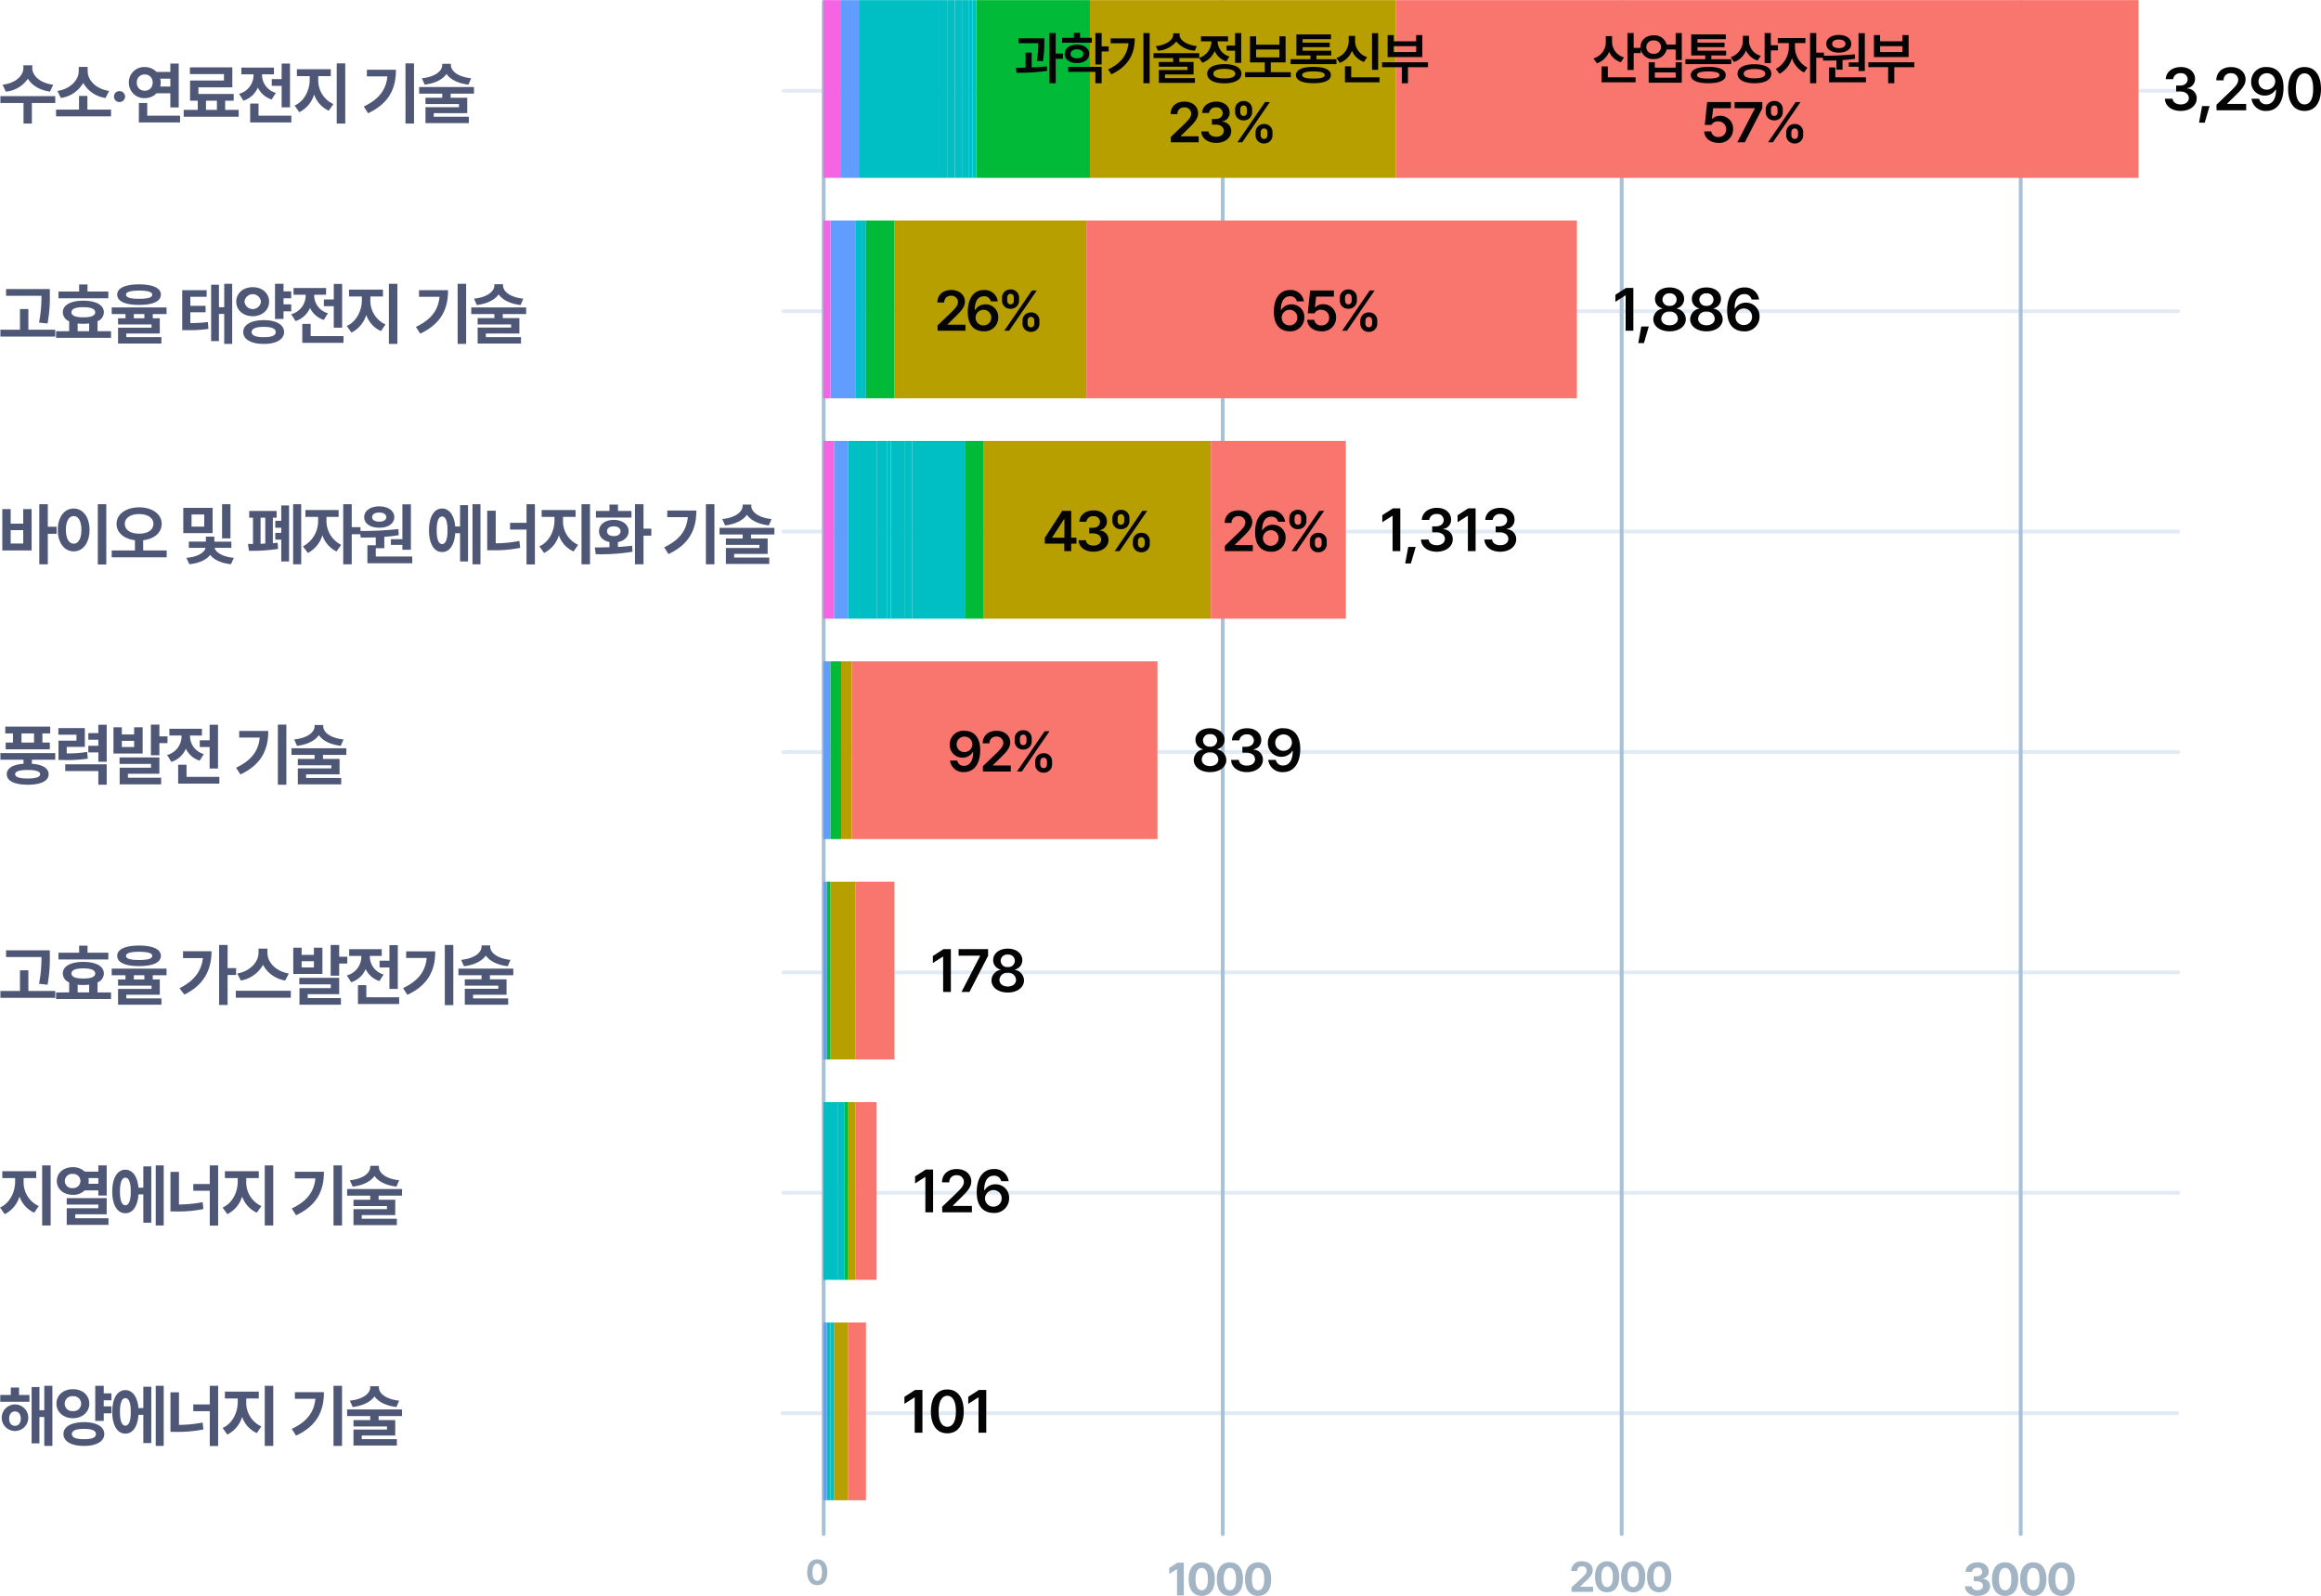 <svg xmlns="http://www.w3.org/2000/svg" width="652.949" height="448.938" viewBox="0 0 652.949 448.938">
  <g id="그룹_1806" data-name="그룹 1806" transform="translate(-242.38 -8217.963)">
    <path id="합치기_57" data-name="합치기 57" d="M107,360h0Zm.306-62h0Zm0-62h0Zm0-62h0Zm0-62h0Zm0-62h0Zm0-62h0Z" transform="translate(355.5 8255.5)" fill="rgba(0,0,0,0)"/>
    <path id="합치기_57_-_윤곽선" data-name="합치기 57 - 윤곽선" d="M499.355,360.534H107a.535.535,0,1,1,0-1.07H499.355a.535.535,0,1,1,0,1.07Zm.306-62H107.306a.535.535,0,0,1,0-1.07H499.661a.535.535,0,1,1,0,1.07Zm0-62H107.306a.535.535,0,1,1,0-1.07H499.661a.535.535,0,1,1,0,1.07Zm0-62H107.306a.535.535,0,0,1,0-1.07H499.661a.535.535,0,0,1,0,1.07Zm0-62H107.306a.535.535,0,1,1,0-1.07H499.661a.535.535,0,1,1,0,1.07Zm0-62H107.306a.535.535,0,1,1,0-1.07H499.661a.535.535,0,1,1,0,1.07Zm0-62H107.306a.535.535,0,0,1-.535-.535.535.535,0,0,1,.535-.535H499.661A.535.535,0,0,1,500.2-12,.535.535,0,0,1,499.661-11.465Z" transform="translate(355.5 8255.5)" fill="#e1ebf5"/>
    <path id="합치기_25" data-name="합치기 25" d="M0-.537A.535.535,0,0,1,.534,0V431a.535.535,0,0,1-.535.535A.535.535,0,0,1-.536,431V0A.535.535,0,0,1,0-.537Zm112.258,0a.535.535,0,0,1,.535.535V431a.535.535,0,1,1-1.07,0V0A.535.535,0,0,1,112.257-.537Zm112.237,0a.535.535,0,0,1,.535.535V431a.535.535,0,1,1-1.07,0V0A.535.535,0,0,1,224.494-.537Zm112.257,0a.535.535,0,0,1,.535.535V431a.535.535,0,0,1-1.07,0V0A.535.535,0,0,1,336.751-.537Z" transform="translate(474.098 8218.5)" fill="#a9c0d9"/>
    <rect id="사각형_2227" data-name="사각형 2227" width="7" height="50" transform="translate(476 8466)" fill="#b79f00"/>
    <rect id="사각형_2228" data-name="사각형 2228" width="1" height="50" transform="translate(474 8466)" fill="#619cff"/>
    <rect id="사각형_2229" data-name="사각형 2229" height="50" transform="translate(475 8466)" fill="#00bfc4"/>
    <rect id="사각형_2230" data-name="사각형 2230" height="50" transform="translate(475 8466)" fill="#00bfc4"/>
    <rect id="사각형_2231" data-name="사각형 2231" height="50" transform="translate(475 8466)" fill="#00bfc4"/>
    <rect id="사각형_2232" data-name="사각형 2232" height="50" transform="translate(475 8466)" fill="#00bfc4"/>
    <rect id="사각형_2233" data-name="사각형 2233" height="50" transform="translate(475 8466)" fill="#00bfc4"/>
    <rect id="사각형_2234" data-name="사각형 2234" height="50" transform="translate(475 8466)" fill="#00bfc4"/>
    <rect id="사각형_2235" data-name="사각형 2235" height="50" transform="translate(475 8466)" fill="#00bfc4"/>
    <rect id="사각형_2236" data-name="사각형 2236" height="50" transform="translate(475 8466)" fill="#00bfc4"/>
    <rect id="사각형_2237" data-name="사각형 2237" height="50" transform="translate(474 8466)" fill="#f564e3"/>
    <rect id="사각형_2238" data-name="사각형 2238" height="50" transform="translate(475 8466)" fill="#00bfc4"/>
    <rect id="사각형_2239" data-name="사각형 2239" height="50" transform="translate(475 8466)" fill="#00bfc4"/>
    <rect id="사각형_2240" data-name="사각형 2240" width="11" height="50" transform="translate(483 8466)" fill="#f8766d"/>
    <rect id="사각형_2241" data-name="사각형 2241" height="50" transform="translate(475 8466)" fill="#00bfc4"/>
    <rect id="사각형_2242" data-name="사각형 2242" height="50" transform="translate(475 8466)" fill="#00bfc4"/>
    <rect id="사각형_2243" data-name="사각형 2243" width="1" height="50" transform="translate(475 8466)" fill="#00ba38"/>
    <rect id="사각형_2244" data-name="사각형 2244" height="50" transform="translate(475 8466)" fill="#00bfc4"/>
    <rect id="사각형_2245" data-name="사각형 2245" height="50" transform="translate(475 8466)" fill="#00bfc4"/>
    <rect id="사각형_2246" data-name="사각형 2246" height="50" transform="translate(475 8466)" fill="#00bfc4"/>
    <rect id="사각형_2247" data-name="사각형 2247" width="64" height="50" transform="translate(519 8342)" fill="#b79f00"/>
    <rect id="사각형_2248" data-name="사각형 2248" width="4" height="50" transform="translate(477 8342)" fill="#619cff"/>
    <rect id="사각형_2249" data-name="사각형 2249" height="50" transform="translate(481 8342)" fill="#00bfc4"/>
    <rect id="사각형_2250" data-name="사각형 2250" width="8" height="50" transform="translate(481 8342)" fill="#00bfc4"/>
    <rect id="사각형_2251" data-name="사각형 2251" height="50" transform="translate(489 8342)" fill="#00bfc4"/>
    <rect id="사각형_2252" data-name="사각형 2252" width="3" height="50" transform="translate(489 8342)" fill="#00bfc4"/>
    <rect id="사각형_2253" data-name="사각형 2253" width="1" height="50" transform="translate(492 8342)" fill="#00bfc4"/>
    <rect id="사각형_2254" data-name="사각형 2254" width="4" height="50" transform="translate(493 8342)" fill="#00bfc4"/>
    <rect id="사각형_2255" data-name="사각형 2255" height="50" transform="translate(497 8342)" fill="#00bfc4"/>
    <rect id="사각형_2256" data-name="사각형 2256" height="50" transform="translate(497 8342)" fill="#00bfc4"/>
    <rect id="사각형_2257" data-name="사각형 2257" width="3" height="50" transform="translate(474 8342)" fill="#f564e3"/>
    <rect id="사각형_2258" data-name="사각형 2258" height="50" transform="translate(497 8342)" fill="#00bfc4"/>
    <rect id="사각형_2259" data-name="사각형 2259" width="2" height="50" transform="translate(497 8342)" fill="#00bfc4"/>
    <rect id="사각형_2260" data-name="사각형 2260" width="38" height="50" transform="translate(583 8342)" fill="#f8766d"/>
    <rect id="사각형_2261" data-name="사각형 2261" height="50" transform="translate(499 8342)" fill="#00bfc4"/>
    <rect id="사각형_2262" data-name="사각형 2262" height="50" transform="translate(499 8342)" fill="#00bfc4"/>
    <rect id="사각형_2263" data-name="사각형 2263" width="5" height="50" transform="translate(514 8342)" fill="#00ba38"/>
    <rect id="사각형_2264" data-name="사각형 2264" height="50" transform="translate(499 8342)" fill="#00bfc4"/>
    <rect id="사각형_2265" data-name="사각형 2265" width="15" height="50" transform="translate(499 8342)" fill="#00bfc4"/>
    <rect id="사각형_2266" data-name="사각형 2266" height="50" transform="translate(514 8342)" fill="#00bfc4"/>
    <rect id="사각형_2267" data-name="사각형 2267" width="2" height="50" transform="translate(481 8528)" fill="#b79f00"/>
    <rect id="사각형_2268" data-name="사각형 2268" height="50" transform="translate(474 8528)" fill="#619cff"/>
    <rect id="사각형_2269" data-name="사각형 2269" height="50" transform="translate(474 8528)" fill="#00bfc4"/>
    <rect id="사각형_2270" data-name="사각형 2270" width="4" height="50" transform="translate(474 8528)" fill="#00bfc4"/>
    <rect id="사각형_2271" data-name="사각형 2271" height="50" transform="translate(478 8528)" fill="#00bfc4"/>
    <rect id="사각형_2272" data-name="사각형 2272" width="2" height="50" transform="translate(478 8528)" fill="#00bfc4"/>
    <rect id="사각형_2273" data-name="사각형 2273" height="50" transform="translate(480 8528)" fill="#00bfc4"/>
    <rect id="사각형_2274" data-name="사각형 2274" height="50" transform="translate(480 8528)" fill="#00bfc4"/>
    <rect id="사각형_2275" data-name="사각형 2275" height="50" transform="translate(480 8528)" fill="#00bfc4"/>
    <rect id="사각형_2276" data-name="사각형 2276" height="50" transform="translate(480 8528)" fill="#00bfc4"/>
    <rect id="사각형_2277" data-name="사각형 2277" height="50" transform="translate(474 8528)" fill="#f564e3"/>
    <rect id="사각형_2278" data-name="사각형 2278" height="50" transform="translate(480 8528)" fill="#00bfc4"/>
    <rect id="사각형_2279" data-name="사각형 2279" height="50" transform="translate(480 8528)" fill="#00bfc4"/>
    <rect id="사각형_2280" data-name="사각형 2280" width="6" height="50" transform="translate(483 8528)" fill="#f8766d"/>
    <rect id="사각형_2281" data-name="사각형 2281" height="50" transform="translate(480 8528)" fill="#00bfc4"/>
    <rect id="사각형_2282" data-name="사각형 2282" height="50" transform="translate(480 8528)" fill="#00bfc4"/>
    <rect id="사각형_2283" data-name="사각형 2283" width="1" height="50" transform="translate(480 8528)" fill="#00ba38"/>
    <rect id="사각형_2284" data-name="사각형 2284" height="50" transform="translate(480 8528)" fill="#00bfc4"/>
    <rect id="사각형_2285" data-name="사각형 2285" height="50" transform="translate(480 8528)" fill="#00bfc4"/>
    <rect id="사각형_2286" data-name="사각형 2286" height="50" transform="translate(480 8528)" fill="#00bfc4"/>
    <rect id="사각형_2287" data-name="사각형 2287" width="54" height="50" transform="translate(494 8280)" fill="#b79f00"/>
    <rect id="사각형_2288" data-name="사각형 2288" width="7" height="50" transform="translate(476 8280)" fill="#619cff"/>
    <rect id="사각형_2289" data-name="사각형 2289" height="50" transform="translate(483 8280)" fill="#00bfc4"/>
    <rect id="사각형_2290" data-name="사각형 2290" height="50" transform="translate(483 8280)" fill="#00bfc4"/>
    <rect id="사각형_2291" data-name="사각형 2291" height="50" transform="translate(483 8280)" fill="#00bfc4"/>
    <rect id="사각형_2292" data-name="사각형 2292" width="2" height="50" transform="translate(483 8280)" fill="#00bfc4"/>
    <rect id="사각형_2293" data-name="사각형 2293" height="50" transform="translate(485 8280)" fill="#00bfc4"/>
    <rect id="사각형_2294" data-name="사각형 2294" width="1" height="50" transform="translate(485 8280)" fill="#00bfc4"/>
    <rect id="사각형_2295" data-name="사각형 2295" height="50" transform="translate(486 8280)" fill="#00bfc4"/>
    <rect id="사각형_2296" data-name="사각형 2296" height="50" transform="translate(486 8280)" fill="#00bfc4"/>
    <rect id="사각형_2297" data-name="사각형 2297" width="2" height="50" transform="translate(474 8280)" fill="#f564e3"/>
    <rect id="사각형_2298" data-name="사각형 2298" height="50" transform="translate(486 8280)" fill="#00bfc4"/>
    <rect id="사각형_2299" data-name="사각형 2299" height="50" transform="translate(486 8280)" fill="#00bfc4"/>
    <rect id="사각형_2300" data-name="사각형 2300" width="138" height="50" transform="translate(548 8280)" fill="#f8766d"/>
    <rect id="사각형_2301" data-name="사각형 2301" height="50" transform="translate(486 8280)" fill="#00bfc4"/>
    <rect id="사각형_2302" data-name="사각형 2302" height="50" transform="translate(486 8280)" fill="#00bfc4"/>
    <rect id="사각형_2303" data-name="사각형 2303" width="8" height="50" transform="translate(486 8280)" fill="#00ba38"/>
    <rect id="사각형_2304" data-name="사각형 2304" height="50" transform="translate(486 8280)" fill="#00bfc4"/>
    <rect id="사각형_2305" data-name="사각형 2305" height="50" transform="translate(486 8280)" fill="#00bfc4"/>
    <rect id="사각형_2306" data-name="사각형 2306" height="50" transform="translate(486 8280)" fill="#00bfc4"/>
    <rect id="사각형_2307" data-name="사각형 2307" width="3" height="50" transform="translate(479 8404)" fill="#b79f00"/>
    <rect id="사각형_2308" data-name="사각형 2308" width="2" height="50" transform="translate(474 8404)" fill="#619cff"/>
    <rect id="사각형_2309" data-name="사각형 2309" height="50" transform="translate(476 8404)" fill="#00bfc4"/>
    <rect id="사각형_2310" data-name="사각형 2310" height="50" transform="translate(476 8404)" fill="#00bfc4"/>
    <rect id="사각형_2311" data-name="사각형 2311" height="50" transform="translate(476 8404)" fill="#00bfc4"/>
    <rect id="사각형_2312" data-name="사각형 2312" height="50" transform="translate(476 8404)" fill="#00bfc4"/>
    <rect id="사각형_2313" data-name="사각형 2313" height="50" transform="translate(476 8404)" fill="#00bfc4"/>
    <rect id="사각형_2314" data-name="사각형 2314" height="50" transform="translate(476 8404)" fill="#00bfc4"/>
    <rect id="사각형_2315" data-name="사각형 2315" height="50" transform="translate(476 8404)" fill="#00bfc4"/>
    <rect id="사각형_2316" data-name="사각형 2316" height="50" transform="translate(476 8404)" fill="#00bfc4"/>
    <rect id="사각형_2317" data-name="사각형 2317" height="50" transform="translate(474 8404)" fill="#f564e3"/>
    <rect id="사각형_2318" data-name="사각형 2318" height="50" transform="translate(476 8404)" fill="#00bfc4"/>
    <rect id="사각형_2319" data-name="사각형 2319" height="50" transform="translate(476 8404)" fill="#00bfc4"/>
    <rect id="사각형_2320" data-name="사각형 2320" width="86" height="50" transform="translate(482 8404)" fill="#f8766d"/>
    <rect id="사각형_2321" data-name="사각형 2321" height="50" transform="translate(476 8404)" fill="#00bfc4"/>
    <rect id="사각형_2322" data-name="사각형 2322" height="50" transform="translate(476 8404)" fill="#00bfc4"/>
    <rect id="사각형_2323" data-name="사각형 2323" width="3" height="50" transform="translate(476 8404)" fill="#00ba38"/>
    <rect id="사각형_2324" data-name="사각형 2324" height="50" transform="translate(476 8404)" fill="#00bfc4"/>
    <rect id="사각형_2325" data-name="사각형 2325" height="50" transform="translate(476 8404)" fill="#00bfc4"/>
    <rect id="사각형_2326" data-name="사각형 2326" height="50" transform="translate(476 8404)" fill="#00bfc4"/>
    <rect id="사각형_2327" data-name="사각형 2327" width="86" height="50" transform="translate(549 8218)" fill="#b79f00"/>
    <rect id="사각형_2328" data-name="사각형 2328" width="5" height="50" transform="translate(479 8218)" fill="#619cff"/>
    <rect id="사각형_2329" data-name="사각형 2329" height="50" transform="translate(484 8218)" fill="#00bfc4"/>
    <rect id="사각형_2330" data-name="사각형 2330" width="25" height="50" transform="translate(484 8218)" fill="#00bfc4"/>
    <rect id="사각형_2331" data-name="사각형 2331" height="50" transform="translate(509 8218)" fill="#00bfc4"/>
    <rect id="사각형_2332" data-name="사각형 2332" width="2" height="50" transform="translate(509 8218)" fill="#00bfc4"/>
    <rect id="사각형_2333" data-name="사각형 2333" width="2" height="50" transform="translate(511 8218)" fill="#00bfc4"/>
    <rect id="사각형_2334" data-name="사각형 2334" width="2" height="50" transform="translate(513 8218)" fill="#00bfc4"/>
    <rect id="사각형_2335" data-name="사각형 2335" height="50" transform="translate(515 8218)" fill="#00bfc4"/>
    <rect id="사각형_2336" data-name="사각형 2336" height="50" transform="translate(515 8218)" fill="#00bfc4"/>
    <rect id="사각형_2337" data-name="사각형 2337" width="5" height="50" transform="translate(474 8218)" fill="#f564e3"/>
    <rect id="사각형_2338" data-name="사각형 2338" height="50" transform="translate(515 8218)" fill="#00bfc4"/>
    <rect id="사각형_2339" data-name="사각형 2339" height="50" transform="translate(515 8218)" fill="#00bfc4"/>
    <rect id="사각형_2340" data-name="사각형 2340" width="209" height="50" transform="translate(635 8218)" fill="#f8766d"/>
    <rect id="사각형_2341" data-name="사각형 2341" height="50" transform="translate(515 8218)" fill="#00bfc4"/>
    <rect id="사각형_2342" data-name="사각형 2342" height="50" transform="translate(515 8218)" fill="#00bfc4"/>
    <rect id="사각형_2343" data-name="사각형 2343" width="32" height="50" transform="translate(517 8218)" fill="#00ba38"/>
    <rect id="사각형_2344" data-name="사각형 2344" width="1" height="50" transform="translate(515 8218)" fill="#00bfc4"/>
    <rect id="사각형_2345" data-name="사각형 2345" height="50" transform="translate(516 8218)" fill="#00bfc4"/>
    <rect id="사각형_2346" data-name="사각형 2346" width="1" height="50" transform="translate(516 8218)" fill="#00bfc4"/>
    <rect id="사각형_2347" data-name="사각형 2347" width="4" height="50" transform="translate(477 8590)" fill="#b79f00"/>
    <rect id="사각형_2348" data-name="사각형 2348" width="1" height="50" transform="translate(474 8590)" fill="#619cff"/>
    <rect id="사각형_2349" data-name="사각형 2349" height="50" transform="translate(475 8590)" fill="#00bfc4"/>
    <rect id="사각형_2350" data-name="사각형 2350" height="50" transform="translate(475 8590)" fill="#00bfc4"/>
    <rect id="사각형_2351" data-name="사각형 2351" height="50" transform="translate(475 8590)" fill="#00bfc4"/>
    <rect id="사각형_2352" data-name="사각형 2352" height="50" transform="translate(475 8590)" fill="#00bfc4"/>
    <rect id="사각형_2353" data-name="사각형 2353" height="50" transform="translate(475 8590)" fill="#00bfc4"/>
    <rect id="사각형_2354" data-name="사각형 2354" height="50" transform="translate(475 8590)" fill="#00bfc4"/>
    <rect id="사각형_2355" data-name="사각형 2355" height="50" transform="translate(475 8590)" fill="#00bfc4"/>
    <rect id="사각형_2356" data-name="사각형 2356" height="50" transform="translate(475 8590)" fill="#00bfc4"/>
    <rect id="사각형_2357" data-name="사각형 2357" height="50" transform="translate(474 8590)" fill="#f564e3"/>
    <rect id="사각형_2358" data-name="사각형 2358" height="50" transform="translate(475 8590)" fill="#00bfc4"/>
    <rect id="사각형_2359" data-name="사각형 2359" height="50" transform="translate(475 8590)" fill="#00bfc4"/>
    <rect id="사각형_2360" data-name="사각형 2360" width="5" height="50" transform="translate(481 8590)" fill="#f8766d"/>
    <rect id="사각형_2361" data-name="사각형 2361" height="50" transform="translate(475 8590)" fill="#00bfc4"/>
    <rect id="사각형_2362" data-name="사각형 2362" height="50" transform="translate(475 8590)" fill="#00bfc4"/>
    <rect id="사각형_2363" data-name="사각형 2363" height="50" transform="translate(477 8590)" fill="#00ba38"/>
    <rect id="사각형_2364" data-name="사각형 2364" width="1" height="50" transform="translate(475 8590)" fill="#00bfc4"/>
    <rect id="사각형_2365" data-name="사각형 2365" width="1" height="50" transform="translate(476 8590)" fill="#00bfc4"/>
    <rect id="사각형_2366" data-name="사각형 2366" height="50" transform="translate(477 8590)" fill="#00bfc4"/>
    <path id="패스_9345" data-name="패스 9345" d="M9.462-13.87v-.8H6.954v.8c.019,2-2.014,4.2-5.852,4.674l.912,1.938a8.406,8.406,0,0,0,6.213-3.648C9.31-9.063,11.476-7.7,14.44-7.258L15.352-9.2C11.5-9.671,9.462-11.875,9.462-13.87ZM.494-4.066h6.5V1.71H9.348V-4.066h6.574V-6H.494ZM31.616-2.2h-6.65V-6.042H22.61V-2.2H16.15V-.3H31.616ZM16.53-7.448l.988,1.976a8.622,8.622,0,0,0,6.27-4.237,8.637,8.637,0,0,0,6.27,4.237l1.026-1.976C27.208-8.056,25.042-10.6,25.042-13v-1.216H22.534V-13C22.5-10.621,20.349-8.056,16.53-7.448ZM34.01-4.332A1.577,1.577,0,0,0,35.568-5.89,1.57,1.57,0,0,0,34.01-7.41a1.5,1.5,0,0,0-1.558,1.52A1.507,1.507,0,0,0,34.01-4.332Zm16.644-10.83H48.3v2.356H44.422a4.54,4.54,0,0,0-3.306-1.368A4.294,4.294,0,0,0,36.632-9.8a4.316,4.316,0,0,0,4.484,4.37A4.5,4.5,0,0,0,44.4-6.8h3.9v3.99h2.356ZM38.874-9.8a2.124,2.124,0,0,1,2.242-2.28,2.125,2.125,0,0,1,2.2,2.28,2.135,2.135,0,0,1-2.2,2.28A2.134,2.134,0,0,1,38.874-9.8Zm.57,11.21h11.59v-1.9H41.8V-4.066H39.444Zm6-10.108A4.172,4.172,0,0,0,45.6-9.8a4.172,4.172,0,0,0-.152-1.1H48.3v2.2ZM67.526-2.128h-3.8V-4.712H66.12v-1.9H56.2V-8.474H65.74V-14.1H53.808v1.9h9.576v1.824H53.846v5.662h2.166v2.584H52.06V-.19H67.526Zm-9.2,0V-4.712h3.078v2.584ZM81.966-15.162H79.61v4.37H76.836v1.9H79.61V-2.85h2.356ZM67.64-6.65l1.216,1.938a6.636,6.636,0,0,0,4.066-3.705A6.432,6.432,0,0,0,76.8-5.054l1.178-1.862a5.236,5.236,0,0,1-3.876-4.94v-.266h3.344v-1.9H68.286v1.9h3.42v.228A5.446,5.446,0,0,1,67.64-6.65Zm3.116,8.056h11.59v-1.9H73.112v-3.42H70.756Zm19.152-11.97v-1.064h3.534v-1.938H83.9v1.938h3.61v1.064c-.019,2.85-1.463,5.985-4.256,7.22l1.33,1.862A8.177,8.177,0,0,0,88.749-6.46,7.709,7.709,0,0,0,92.872-1.9l1.292-1.862A7.285,7.285,0,0,1,89.908-10.564ZM95.114,1.71h2.394V-15.2H95.114ZM116.85-15.2h-2.394V1.71h2.394ZM102.714-3.078l1.216,1.9c6.042-2.85,7.847-7.125,7.828-12.236h-8.17v1.862h5.776C108.984-7.809,107.065-5.149,102.714-3.078Zm24.51-11.666v-.342h-2.432v.342c-.019,1.672-1.938,3.325-5.738,3.724l.8,1.786c2.907-.342,5.054-1.444,6.137-3,1.083,1.558,3.23,2.66,6.175,3l.76-1.786C129.162-11.419,127.224-13.072,127.224-14.744Zm-8.93,8.056h6.5v1.14H120.08v1.786H129.5v.874H120.08V1.6h12.2V-.19H122.4V-1.216h9.424V-5.548h-4.674v-1.14h6.574V-8.55H118.294ZM14.4,48.282H2.09v1.9h9.956a37.669,37.669,0,0,1-.684,7.524l2.394.266a41.144,41.144,0,0,0,.646-8.094ZM.494,61.658H15.922V59.72H8.36V53.906H6V59.72H.494ZM30.856,48.966H25V46.99H22.648v1.976H16.834v1.9H30.856ZM16.15,62H31.616V60.138h-3.8V57.326A2.76,2.76,0,0,0,29.6,54.818c0-2.052-2.223-3.268-5.776-3.268s-5.776,1.216-5.776,3.268a2.76,2.76,0,0,0,1.786,2.508v2.812H16.15Zm4.332-7.182c0-.969,1.159-1.444,3.344-1.444,2.147,0,3.325.475,3.344,1.444-.019.95-1.2,1.425-3.344,1.406C21.641,56.243,20.482,55.768,20.482,54.818Zm1.748,5.32V57.972a14.049,14.049,0,0,0,1.6.076,11.126,11.126,0,0,0,1.634-.1v2.185ZM39.52,46.952c-3.914.019-6.175,1.045-6.156,2.888-.019,1.881,2.242,2.907,6.156,2.888,3.876.019,6.118-1.007,6.118-2.888C45.638,48,43.4,46.971,39.52,46.952Zm-7.714,8.36h3.876V56.49h-2.09v1.748h9.424v.912H33.592V63.6h12.2V61.81H35.91V60.784h9.424V56.49H43.358V55.312h3.876V53.45H31.806Zm4.028-5.472c0-.741,1.2-1.121,3.686-1.14,2.489.019,3.686.4,3.686,1.14,0,.836-1.2,1.159-3.686,1.178C37.031,51,35.834,50.676,35.834,49.84Zm2.2,6.65V55.312H41V56.49Zm20.482-7.9H51.642V59.834H52.82a37.668,37.668,0,0,0,6.194-.342l-.152-1.938a36.486,36.486,0,0,1-4.94.3v-3.04h4.294V52.994H53.922V50.448h4.6Zm1.254,14.326h2.2V55.274H63.46V63.71H65.7V46.8H63.46v6.574H61.978V47.066h-2.2ZM82.308,48.928H80.142V46.8H77.748v9.88h2.394V54.552h2.166V52.576H80.142v-1.71h2.166ZM66.842,51.816c0,2.394,1.995,4.1,4.636,4.1,2.622,0,4.6-1.71,4.6-4.1s-1.976-4.085-4.6-4.066C68.837,47.731,66.842,49.422,66.842,51.816Zm1.976,8.55c-.019,2.09,2.242,3.344,5.776,3.344,3.477,0,5.7-1.254,5.7-3.344s-2.223-3.325-5.7-3.344C71.06,57.041,68.8,58.276,68.818,60.366Zm.342-8.55a2.33,2.33,0,0,1,4.636,0,2.33,2.33,0,0,1-4.636,0Zm2.014,8.55c0-.969,1.216-1.463,3.42-1.444,2.185-.019,3.363.475,3.344,1.444.019,1.007-1.159,1.463-3.344,1.444C72.39,61.829,71.174,61.373,71.174,60.366Zm25.46-13.528H94.278v4.37H91.5v1.9h2.774V59.15h2.356ZM82.308,55.35l1.216,1.938a6.636,6.636,0,0,0,4.066-3.7,6.432,6.432,0,0,0,3.876,3.363l1.178-1.862a5.236,5.236,0,0,1-3.876-4.94v-.266h3.344v-1.9H82.954v1.9h3.42v.228A5.446,5.446,0,0,1,82.308,55.35Zm3.116,8.056h11.59v-1.9H87.78v-3.42H85.424Zm19.152-11.97V50.372h3.534V48.434H98.572v1.938h3.61v1.064c-.019,2.85-1.463,5.985-4.256,7.22l1.33,1.862a8.177,8.177,0,0,0,4.161-4.978,7.709,7.709,0,0,0,4.123,4.56l1.292-1.862A7.285,7.285,0,0,1,104.576,51.436Zm5.206,12.274h2.394V46.8h-2.394ZM131.518,46.8h-2.394V63.71h2.394ZM117.382,58.922l1.216,1.9c6.042-2.85,7.847-7.125,7.828-12.236h-8.17v1.862h5.776C123.652,54.191,121.733,56.851,117.382,58.922Zm24.51-11.666v-.342H139.46v.342c-.019,1.672-1.938,3.325-5.738,3.724l.8,1.786c2.907-.342,5.054-1.444,6.137-3,1.083,1.558,3.23,2.66,6.175,3l.76-1.786C143.83,50.581,141.892,48.928,141.892,47.256Zm-8.93,8.056h6.5v1.14h-4.712v1.786h9.424v.874h-9.424V63.6h12.2V61.81h-9.88V60.784h9.424V56.452h-4.674v-1.14h6.574V53.45H132.962ZM13.832,108.8H11.438v16.91h2.394v-8.588H16.3v-1.976h-2.47Zm-12.806,13H9.272V110.168H6.916v4.1H3.382v-4.1H1.026Zm2.356-1.938V116.1H6.916v3.762Zm26.9-11.058H27.892v16.948h2.394Zm-13.642,7.22c0,3.705,1.9,6.042,4.484,6.042,2.546,0,4.427-2.337,4.446-6.042-.019-3.686-1.9-6-4.446-6C18.544,110.016,16.644,112.334,16.644,116.02Zm2.28,0c0-2.508.893-3.876,2.2-3.876,1.273,0,2.147,1.368,2.166,3.876-.019,2.527-.893,3.876-2.166,3.876C19.817,119.9,18.924,118.547,18.924,116.02Zm20.6-6.346c-3.629.019-6.346,1.862-6.346,4.636,0,2.546,2.147,4.256,5.168,4.617V121.8H31.806v1.938H47.272V121.8H40.66v-2.869c3.04-.342,5.206-2.052,5.206-4.617C45.866,111.536,43.149,109.693,39.52,109.674Zm-4.028,4.636c.019-1.691,1.653-2.736,4.028-2.736,2.356,0,4.009,1.045,4.028,2.736-.019,1.786-1.672,2.774-4.028,2.774C37.145,117.084,35.511,116.1,35.492,114.31Zm24.7-4.484H51.946v7.106h8.246Zm-7.372,14.06.836,1.786c2.831-.285,4.826-1.273,5.852-2.622,1.026,1.33,3.021,2.356,5.852,2.622l.8-1.786c-3.363-.323-5.13-1.634-5.4-2.812h4.712v-1.748H60.686V117.92H58.292v1.406H53.5v1.748h4.712C57.988,122.271,56.2,123.6,52.82,123.886Zm1.444-8.778v-3.42h3.572v3.42Zm8.588,3.306h2.356V108.8H62.852ZM85.12,108.8H82.84v16.91h2.28ZM70.148,119.972l.266,1.938a50.323,50.323,0,0,0,8.208-.532l-.152-1.748c-.418.057-.874.1-1.33.133V112.6H78.2v-1.9H70.49v1.9h1.064v7.372Zm3.534-.038V112.6h1.33v7.277Zm4.142-1.178H79.5v6.156h2.2v-15.77H79.5v4.332H77.824v1.938H79.5v1.444H77.824Zm14.4-5.32v-1.064h3.42v-1.938H86.3v1.938H89.87v1.064a8.025,8.025,0,0,1-4.256,7.22l1.368,1.862a8.293,8.293,0,0,0,4.1-5.016,7.866,7.866,0,0,0,3.952,4.6l1.33-1.862A7.516,7.516,0,0,1,92.226,113.436Zm4.712,12.274h2.394v-8.474h2.47V115.26h-2.47V108.8H96.938Zm19.038-16.872h-2.394v9.8h-3.23v1.6h3.23v1.368h2.394Zm-14.4,7.486.3,1.862c1.273,0,2.717,0,4.218-.057v2.223H103.74v5.054h12.616v-1.9H106.1v-2.318h2.394v-3.211c1.368-.1,2.736-.247,4.066-.475l-.114-1.71A95.259,95.259,0,0,1,101.574,116.324Zm1.254-3.876c.019,1.805,1.748,2.964,4.256,2.964,2.47,0,4.218-1.159,4.218-2.964s-1.748-3.04-4.218-3.04C104.576,109.408,102.847,110.643,102.828,112.448Zm2.242,0c0-.855.817-1.311,2.014-1.292,1.14-.019,1.957.437,1.976,1.292-.019.817-.836,1.254-1.976,1.254C105.887,113.7,105.07,113.265,105.07,112.448Zm30.476-3.648H133.3v16.91h2.242Zm-14.478,7.334c0,3.8,1.444,6.137,3.686,6.118,2.071.019,3.477-1.976,3.686-5.282h1.368v7.942h2.242V109.066h-2.242v6H128.44c-.266-3.154-1.672-5.054-3.686-5.054C122.512,110.016,121.068,112.353,121.068,116.134Zm2.166,0c0-2.584.57-3.876,1.52-3.876.969,0,1.539,1.292,1.52,3.876.019,2.6-.551,3.876-1.52,3.876C123.8,120.01,123.234,118.737,123.234,116.134ZM150.86,108.8H148.5v5.244h-4.636v1.9H148.5v9.8h2.356Zm-13.414,12.958h1.444a36.284,36.284,0,0,0,7.828-.684l-.228-1.938a37.2,37.2,0,0,1-6.65.665v-9.177h-2.394Zm21.318-8.322v-1.064H162.3v-1.938H152.76v1.938h3.61v1.064c-.019,2.85-1.463,5.985-4.256,7.22l1.33,1.862a8.177,8.177,0,0,0,4.161-4.978,7.709,7.709,0,0,0,4.123,4.56l1.292-1.862A7.285,7.285,0,0,1,158.764,113.436Zm5.206,12.274h2.394V108.8H163.97Zm17.442-16.91h-2.394v16.91h2.394v-8.056h2.2v-1.976h-2.2Zm-13.718,12.16.3,1.9a54.855,54.855,0,0,0,10.336-.684l-.152-1.71c-1.254.171-2.6.285-3.952.361v-1.368c1.786-.342,2.983-1.5,3-3.059-.019-1.9-1.748-3.173-4.18-3.192-2.451.019-4.161,1.292-4.142,3.192-.019,1.558,1.14,2.7,2.926,3.04V120.9C170.335,120.941,168.929,120.96,167.694,120.96Zm.342-8.4h9.994V110.7h-3.8v-1.786h-2.394V110.7h-3.8Zm3.116,3.838c0-.874.76-1.368,1.9-1.368s1.9.494,1.9,1.368c0,.893-.76,1.368-1.9,1.368S171.152,117.293,171.152,116.4Zm30.21-7.6h-2.394v16.91h2.394Zm-14.136,12.122,1.216,1.9c6.042-2.85,7.847-7.125,7.828-12.236H188.1v1.862h5.776C193.5,116.191,191.577,118.851,187.226,120.922Zm24.51-11.666v-.342H209.3v.342c-.019,1.672-1.938,3.325-5.738,3.724l.8,1.786c2.907-.342,5.054-1.444,6.137-3,1.083,1.558,3.23,2.66,6.175,3l.76-1.786C213.674,112.581,211.736,110.928,211.736,109.256Zm-8.93,8.056h6.5v1.14h-4.712v1.786h9.424v.874h-9.424V125.6h12.2V123.81h-9.88v-1.026h9.424v-4.332H211.66v-1.14h6.574V115.45H202.806ZM15.922,178.818H.494v1.862h6.5v1.14c-2.964.209-4.712,1.235-4.712,2.926,0,1.919,2.2,2.964,5.89,2.964s5.89-1.045,5.89-2.964c0-1.691-1.748-2.717-4.712-2.926v-1.14h6.574ZM1.862,173.27H4.028v2.584H1.976v1.9H14.4v-1.9h-2.09V173.27h2.2v-1.9H1.862Zm2.774,11.476c.019-.8,1.2-1.178,3.534-1.178,2.3,0,3.5.38,3.5,1.178,0,.817-1.2,1.216-3.5,1.216C5.833,185.962,4.655,185.563,4.636,184.746Zm1.786-8.892V173.27H9.956v2.584Zm17.822-4.066H16.8v1.862h5.092v1.672H16.834v5.434h1.254a38.933,38.933,0,0,0,6.992-.38l-.19-1.9a30.437,30.437,0,0,1-5.738.418V177.07h5.092Zm-5.51,12.084h9.31v3.838H30.4v-5.738H18.734Zm6.5-5.244h2.812v2.622H30.4V170.838H28.044v2.356H25.232v1.862h2.812v1.71H25.232Zm9.424-7.068H32.3v7.372h8.208V171.56H38.114v2.014H34.656Zm-.646,10.3h8.854v1.064H34.048V187.6H45.714v-1.862H36.366v-1.1H45.22v-4.6H34.01Zm.646-4.75V175.36h3.458v1.748Zm8.17,2.318H45.22v-3.42H47.5v-1.9H45.22V170.8H42.826Zm18.886-8.588H59.356v4.37H56.582v1.9h2.774v6.042h2.356ZM47.386,179.35l1.216,1.938a6.636,6.636,0,0,0,4.066-3.705,6.432,6.432,0,0,0,3.876,3.363l1.178-1.862a5.236,5.236,0,0,1-3.876-4.94v-.266H57.19v-1.9H48.032v1.9h3.42v.228A5.446,5.446,0,0,1,47.386,179.35Zm3.116,8.056h11.59v-1.9H52.858v-3.42H50.5ZM80.94,170.8H78.546v16.91H80.94ZM66.8,182.922l1.216,1.9c6.042-2.85,7.847-7.125,7.828-12.236h-8.17v1.862h5.776C73.074,178.191,71.155,180.851,66.8,182.922Zm24.51-11.666v-.342H88.882v.342c-.019,1.672-1.938,3.325-5.738,3.724l.8,1.786c2.907-.342,5.054-1.444,6.137-3,1.083,1.558,3.23,2.66,6.175,3l.76-1.786C93.252,174.581,91.314,172.928,91.314,171.256Zm-8.93,8.056h6.5v1.14H84.17v1.786h9.424v.874H84.17V187.6h12.2V185.81h-9.88v-1.026h9.424v-4.332H91.238v-1.14h6.574V177.45H82.384ZM14.4,234.282H2.09v1.9h9.956a37.669,37.669,0,0,1-.684,7.524l2.394.266a41.144,41.144,0,0,0,.646-8.094ZM.494,247.658H15.922V245.72H8.36v-5.814H6v5.814H.494Zm30.362-12.692H25V232.99H22.648v1.976H16.834v1.9H30.856ZM16.15,248H31.616v-1.862h-3.8v-2.812a2.76,2.76,0,0,0,1.786-2.508c0-2.052-2.223-3.268-5.776-3.268s-5.776,1.216-5.776,3.268a2.76,2.76,0,0,0,1.786,2.508v2.812H16.15Zm4.332-7.182c0-.969,1.159-1.444,3.344-1.444,2.147,0,3.325.475,3.344,1.444-.019.95-1.2,1.425-3.344,1.406C21.641,242.243,20.482,241.768,20.482,240.818Zm1.748,5.32v-2.166a14.048,14.048,0,0,0,1.6.076,11.126,11.126,0,0,0,1.634-.1v2.185Zm17.29-13.186c-3.914.019-6.175,1.045-6.156,2.888-.019,1.881,2.242,2.907,6.156,2.888,3.876.019,6.118-1.007,6.118-2.888C45.638,234,43.4,232.971,39.52,232.952Zm-7.714,8.36h3.876v1.178h-2.09v1.748h9.424v.912H33.592V249.6h12.2V247.81H35.91v-1.026h9.424V242.49H43.358v-1.178h3.876V239.45H31.806Zm4.028-5.472c0-.741,1.2-1.121,3.686-1.14,2.489.019,3.686.4,3.686,1.14,0,.836-1.2,1.159-3.686,1.178C37.031,237,35.834,236.676,35.834,235.84Zm2.2,6.65v-1.178H41v1.178ZM64.41,232.8H62.016v16.872H64.41v-8.436H66.8V239.3H64.41ZM50.882,244.96l1.368,1.786c5.662-2.774,7.619-7.144,7.638-12.2H51.87v1.938h5.6C57.019,240.248,54.891,242.946,50.882,244.96Zm24.738-9.918v-1.216H73.112v1.216c-.038,2.451-2.223,5.111-6,5.776l1.026,1.976a8.816,8.816,0,0,0,6.232-4.408,8.675,8.675,0,0,0,6.232,4.408l1.026-1.976C77.805,240.172,75.62,237.531,75.62,235.042ZM66.728,247.62H82.194v-1.938H66.728Zm18.506-14.06H82.878v7.372h8.208V233.56H88.692v2.014H85.234Zm-.646,10.3h8.854v1.064H84.626V249.6H96.292v-1.862H86.944v-1.1H95.8v-4.6H84.588Zm.646-4.75V237.36h3.458v1.748Zm8.17,2.318H95.8v-3.42h2.28v-1.9H95.8V232.8H93.4Zm18.886-8.588h-2.356v4.37H107.16v1.9h2.774v6.042h2.356ZM97.964,241.35l1.216,1.938a6.636,6.636,0,0,0,4.066-3.705,6.432,6.432,0,0,0,3.876,3.363l1.178-1.862a5.236,5.236,0,0,1-3.876-4.94v-.266h3.344v-1.9H98.61v1.9h3.42v.228A5.446,5.446,0,0,1,97.964,241.35Zm3.116,8.056h11.59v-1.9h-9.234v-3.42H101.08ZM127.908,232.8h-2.394v16.91h2.394Zm-14.136,12.122,1.216,1.9c6.042-2.85,7.847-7.125,7.828-12.236h-8.17v1.862h5.776C120.042,240.191,118.123,242.851,113.772,244.922Zm24.51-11.666v-.342H135.85v.342c-.019,1.672-1.938,3.325-5.738,3.724l.8,1.786c2.907-.342,5.054-1.444,6.137-3,1.083,1.558,3.23,2.66,6.175,3l.76-1.786C140.22,236.581,138.282,234.928,138.282,233.256Zm-8.93,8.056h6.5v1.14h-4.712v1.786h9.424v.874h-9.424V249.6h12.2V247.81h-9.88v-1.026h9.424v-4.332h-4.674v-1.14h6.574V239.45H129.352ZM7.03,299.436v-1.064h3.534v-1.938H1.026v1.938h3.61v1.064c-.019,2.85-1.463,5.985-4.256,7.22l1.33,1.862a8.177,8.177,0,0,0,4.161-4.978,7.709,7.709,0,0,0,4.123,4.56l1.292-1.862A7.285,7.285,0,0,1,7.03,299.436Zm5.206,12.274H14.63V294.8H12.236Zm8.626-16.416c-2.565,0-4.5,1.6-4.484,3.876-.019,2.318,1.919,3.914,4.484,3.914a4.7,4.7,0,0,0,3.363-1.254h3.819v1.444H30.4V294.8H28.044v1.748H24.225A4.783,4.783,0,0,0,20.862,295.294ZM18.62,299.17a2.015,2.015,0,0,1,2.242-1.976,2,2,0,1,1,0,3.99A2,2,0,0,1,18.62,299.17Zm.532,12.35H30.894v-1.862H21.546v-1.1H30.4V304H19.152v1.824h8.892v1.026H19.152Zm6.1-13.148h2.793v1.6H25.251a3.4,3.4,0,0,0,0-1.6ZM46.436,294.8H44.194v16.91h2.242Zm-14.478,7.334c0,3.8,1.444,6.137,3.686,6.118,2.071.019,3.477-1.976,3.686-5.282H40.7v7.942H42.94V295.066H40.7v6H39.33c-.266-3.154-1.672-5.054-3.686-5.054C33.4,296.016,31.958,298.353,31.958,302.134Zm2.166,0c0-2.584.57-3.876,1.52-3.876.969,0,1.539,1.292,1.52,3.876.019,2.6-.551,3.876-1.52,3.876C34.694,306.01,34.124,304.737,34.124,302.134ZM61.75,294.8H59.394v5.244H54.758v1.9h4.636v9.8H61.75ZM48.336,307.758H49.78a36.282,36.282,0,0,0,7.828-.684l-.228-1.938a37.2,37.2,0,0,1-6.65.665v-9.177H48.336Zm21.318-8.322v-1.064h3.534v-1.938H63.65v1.938h3.61v1.064c-.019,2.85-1.463,5.985-4.256,7.22l1.33,1.862A8.177,8.177,0,0,0,68.5,303.54a7.709,7.709,0,0,0,4.123,4.56l1.292-1.862A7.285,7.285,0,0,1,69.654,299.436ZM74.86,311.71h2.394V294.8H74.86ZM96.6,294.8H94.2v16.91H96.6ZM82.46,306.922l1.216,1.9c6.042-2.85,7.847-7.125,7.828-12.236h-8.17v1.862H89.11C88.73,302.191,86.811,304.851,82.46,306.922Zm24.51-11.666v-.342h-2.432v.342c-.019,1.672-1.938,3.325-5.738,3.724l.8,1.786c2.907-.342,5.054-1.444,6.137-3,1.083,1.558,3.23,2.66,6.175,3l.76-1.786C108.908,298.581,106.97,296.928,106.97,295.256Zm-8.93,8.056h6.5v1.14H99.826v1.786h9.424v.874H99.826V311.6h12.2V309.81h-9.88v-1.026h9.424v-4.332h-4.674v-1.14h6.574V301.45H98.04ZM8.664,359.384H5.738v-2.09H3.42v2.09H.456v1.9H8.664Zm-7.79,6.65a3.733,3.733,0,1,0,3.724-3.99A3.74,3.74,0,0,0,.874,366.034Zm2.09,0C2.945,364.78,3.629,364,4.6,364.02c.95-.019,1.615.76,1.634,2.014-.019,1.292-.684,2.033-1.634,2.014C3.629,368.067,2.945,367.326,2.964,366.034Zm6.308,6.954h2.2v-7.41h1.368v8.132h2.28V356.8h-2.28v6.878H11.476v-6.536h-2.2Zm22.458-14.06H29.564V356.8H27.17v9.88h2.394v-2.128H31.73v-1.976H29.564v-1.71H31.73Zm-15.466,2.888c0,2.394,2,4.1,4.636,4.1,2.622,0,4.6-1.71,4.6-4.1s-1.976-4.085-4.6-4.066C18.259,357.731,16.264,359.422,16.264,361.816Zm1.976,8.55c-.019,2.09,2.242,3.344,5.776,3.344,3.477,0,5.7-1.254,5.7-3.344s-2.223-3.325-5.7-3.344C20.482,367.041,18.221,368.276,18.24,370.366Zm.342-8.55a2.111,2.111,0,0,1,2.318-2.09,2.132,2.132,0,0,1,2.318,2.09,2.089,2.089,0,0,1-2.318,2.09A2.07,2.07,0,0,1,18.582,361.816Zm2.014,8.55c0-.969,1.216-1.463,3.42-1.444,2.185-.019,3.363.475,3.344,1.444.019,1.007-1.159,1.463-3.344,1.444C21.812,371.829,20.6,371.373,20.6,370.366ZM46.436,356.8H44.194v16.91h2.242Zm-14.478,7.334c0,3.8,1.444,6.137,3.686,6.118,2.071.019,3.477-1.976,3.686-5.282H40.7v7.942H42.94V357.066H40.7v6H39.33c-.266-3.154-1.672-5.054-3.686-5.054C33.4,358.016,31.958,360.353,31.958,364.134Zm2.166,0c0-2.584.57-3.876,1.52-3.876.969,0,1.539,1.292,1.52,3.876.019,2.6-.551,3.876-1.52,3.876C34.694,368.01,34.124,366.737,34.124,364.134ZM61.75,356.8H59.394v5.244H54.758v1.9h4.636v9.8H61.75ZM48.336,369.758H49.78a36.282,36.282,0,0,0,7.828-.684l-.228-1.938a37.2,37.2,0,0,1-6.65.665v-9.177H48.336Zm21.318-8.322v-1.064h3.534v-1.938H63.65v1.938h3.61v1.064c-.019,2.85-1.463,5.985-4.256,7.22l1.33,1.862A8.177,8.177,0,0,0,68.5,365.54a7.709,7.709,0,0,0,4.123,4.56l1.292-1.862A7.285,7.285,0,0,1,69.654,361.436ZM74.86,373.71h2.394V356.8H74.86ZM96.6,356.8H94.2v16.91H96.6ZM82.46,368.922l1.216,1.9c6.042-2.85,7.847-7.125,7.828-12.236h-8.17v1.862H89.11C88.73,364.191,86.811,366.851,82.46,368.922Zm24.51-11.666v-.342h-2.432v.342c-.019,1.672-1.938,3.325-5.738,3.724l.8,1.786c2.907-.342,5.054-1.444,6.137-3,1.083,1.558,3.23,2.66,6.175,3l.76-1.786C108.908,360.581,106.97,358.928,106.97,357.256Zm-8.93,8.056h6.5v1.14H99.826v1.786h9.424v.874H99.826V373.6h12.2V371.81h-9.88v-1.026h9.424v-4.332h-4.674v-1.14h6.574V363.45H98.04Z" transform="translate(242 8251)" fill="#4f5777"/>
    <path id="패스_9344" data-name="패스 9344" d="M0,.1C1.77.1,2.84-1.21,2.84-3.54c0-2.3-1.08-3.63-2.84-3.62-1.76-.01-2.84,1.31-2.84,3.62S-1.77.1,0,.1ZM-1.34-3.54c0-1.61.53-2.42,1.34-2.42s1.34.81,1.34,2.42C1.35-1.9.82-1.12,0-1.12S-1.35-1.9-1.34-3.54Z" transform="translate(472.288 8663.771)" fill="#a3b4c5"/>
    <path id="패스_9343" data-name="패스 9343" d="M-10.257-9.2h-1.794l-2.288,1.456v1.69l2.106-1.326h.078V0h1.9ZM-5.213.13c2.3,0,3.692-1.7,3.692-4.732,0-2.99-1.4-4.719-3.692-4.706C-7.5-9.321-8.905-7.605-8.905-4.6S-7.514.13-5.213.13ZM-6.955-4.6c0-2.093.689-3.146,1.742-3.146S-3.471-6.7-3.471-4.6c.013,2.132-.676,3.146-1.742,3.146S-6.968-2.47-6.955-4.6ZM2.717.13c2.3,0,3.692-1.7,3.692-4.732,0-2.99-1.4-4.719-3.692-4.706C.429-9.321-.975-7.605-.975-4.6S.416.13,2.717.13ZM.975-4.6c0-2.093.689-3.146,1.742-3.146S4.459-6.7,4.459-4.6c.013,2.132-.676,3.146-1.742,3.146S.962-2.47.975-4.6ZM10.647.13c2.3,0,3.692-1.7,3.692-4.732,0-2.99-1.4-4.719-3.692-4.706C8.359-9.321,6.955-7.605,6.955-4.6S8.346.13,10.647.13ZM8.905-4.6c0-2.093.689-3.146,1.742-3.146S12.389-6.7,12.389-4.6c.013,2.132-.676,3.146-1.742,3.146S8.892-2.47,8.905-4.6Z" transform="translate(585.663 8666.771)" fill="#a3b4c5"/>
    <path id="패스_9342" data-name="패스 9342" d="M-13.968,0H-7.9V-1.44H-11.52v-.072l1.272-1.248C-8.484-4.332-8.016-5.124-8.016-6.1c0-1.476-1.212-2.508-3.024-2.5A2.712,2.712,0,0,0-14.064-5.88h1.68a1.235,1.235,0,0,1,1.32-1.32A1.219,1.219,0,0,1-9.72-5.976c0,.672-.42,1.14-1.224,1.9l-3.024,2.808ZM-3.96.12C-1.836.12-.552-1.452-.552-4.248c0-2.76-1.3-4.356-3.408-4.344C-6.072-8.6-7.368-7.02-7.368-4.248S-6.084.12-3.96.12ZM-5.568-4.248c0-1.932.636-2.9,1.608-2.9s1.608.972,1.608,2.9c.012,1.968-.624,2.9-1.608,2.9S-5.58-2.28-5.568-4.248ZM3.36.12c2.124,0,3.408-1.572,3.408-4.368,0-2.76-1.3-4.356-3.408-4.344C1.248-8.6-.048-7.02-.048-4.248S1.236.12,3.36.12ZM1.752-4.248c0-1.932.636-2.9,1.608-2.9s1.608.972,1.608,2.9c.012,1.968-.624,2.9-1.608,2.9S1.74-2.28,1.752-4.248ZM10.68.12c2.124,0,3.408-1.572,3.408-4.368,0-2.76-1.3-4.356-3.408-4.344C8.568-8.6,7.272-7.02,7.272-4.248S8.556.12,10.68.12ZM9.072-4.248c0-1.932.636-2.9,1.608-2.9s1.608.972,1.608,2.9c.012,1.968-.624,2.9-1.608,2.9S9.06-2.28,9.072-4.248Z" transform="translate(698.464 8665.771)" fill="#a3b4c5"/>
    <path id="패스_9341" data-name="패스 9341" d="M-11.908.13C-9.841.13-8.346-1-8.346-2.574a2.1,2.1,0,0,0-2.106-2.132v-.078A1.934,1.934,0,0,0-8.71-6.734c.013-1.443-1.261-2.587-3.172-2.574-1.885-.013-3.315,1.092-3.354,2.678h1.846c.013-.715.689-1.17,1.508-1.17a1.18,1.18,0,0,1,1.326,1.17c.013.741-.611,1.235-1.534,1.248h-.832v1.4h.832c1.092,0,1.755.533,1.742,1.274.013.741-.637,1.248-1.56,1.248-.884,0-1.547-.455-1.586-1.118h-1.924C-15.379-.988-13.936.13-11.908.13Zm7.8,0c2.3,0,3.692-1.7,3.692-4.732,0-2.99-1.4-4.719-3.692-4.706C-6.4-9.321-7.8-7.605-7.8-4.6S-6.409.13-4.108.13ZM-5.85-4.6c0-2.093.689-3.146,1.742-3.146S-2.366-6.7-2.366-4.6c.013,2.132-.676,3.146-1.742,3.146S-5.863-2.47-5.85-4.6ZM3.822.13c2.3,0,3.692-1.7,3.692-4.732,0-2.99-1.4-4.719-3.692-4.706C1.534-9.321.13-7.605.13-4.6S1.521.13,3.822.13ZM2.08-4.6c0-2.093.689-3.146,1.742-3.146S5.564-6.7,5.564-4.6c.013,2.132-.676,3.146-1.742,3.146S2.067-2.47,2.08-4.6ZM11.752.13c2.3,0,3.692-1.7,3.692-4.732,0-2.99-1.4-4.719-3.692-4.706C9.464-9.321,8.06-7.605,8.06-4.6S9.451.13,11.752.13ZM10.01-4.6c0-2.093.689-3.146,1.742-3.146S13.494-6.7,13.494-4.6c.013,2.132-.676,3.146-1.742,3.146S10-2.47,10.01-4.6Z" transform="translate(810.574 8666.771)" fill="#a3b4c5"/>
    <path id="패스_9340" data-name="패스 9340" d="M-39.968-10.24v-1.632h-1.76v1.632A4.773,4.773,0,0,1-45.216-5.6l.992,1.376A5.645,5.645,0,0,0-40.8-7.472a5.466,5.466,0,0,0,3.3,2.96l.9-1.376A4.552,4.552,0,0,1-39.968-10.24ZM-42.944,1.12h9.6V-.288h-7.808V-3.36h-1.792Zm7.3-3.488h1.76V-7.1H-31.9V-8.576h-1.984v-4.16h-1.76Zm7.392-9.728c-2.16-.016-3.728,1.376-3.712,3.3a3.424,3.424,0,0,0,3.712,3.36,3.547,3.547,0,0,0,3.648-2.688h2.528v2.976h1.728v-7.584H-22.08V-9.5h-2.544A3.5,3.5,0,0,0-28.256-12.1Zm-2.08,3.3a1.872,1.872,0,0,1,2.08-1.856A1.845,1.845,0,0,1-26.208-8.8a1.877,1.877,0,0,1-2.048,1.888A1.9,1.9,0,0,1-30.336-8.8Zm.672,10.016h9.312V-4.512H-22.08v1.5h-5.856v-1.5h-1.728Zm1.728-1.408V-1.664h5.856V-.192Zm21.5-5.184h-5.6V-6.432h4.16V-7.776h-8.064v-.992H-8.32v-1.28h-7.616v-.96h7.968v-1.344H-17.7v5.92h3.936v1.056h-5.568V-4h12.9ZM-17.824-.928c.016,1.5,1.792,2.3,4.928,2.3,3.12,0,4.9-.8,4.9-2.3,0-1.488-1.776-2.3-4.9-2.3C-16.032-3.232-17.808-2.416-17.824-.928Zm1.76,0C-16.08-1.6-15.008-1.936-12.9-1.952c2.1.016,3.152.352,3.168,1.024C-9.744-.24-10.8.08-12.9.064-15.008.08-16.08-.24-16.064-.928ZM-1.44-10.5v-1.472H-3.168v1.312a4.9,4.9,0,0,1-3.424,4.7l.928,1.376A5.588,5.588,0,0,0-2.288-7.84,5.393,5.393,0,0,0,.96-4.992l.928-1.344A4.393,4.393,0,0,1-1.44-10.5ZM-4.672-1.312C-4.672.4-2.848,1.376.1,1.376c2.928,0,4.736-.976,4.736-2.688,0-1.68-1.808-2.672-4.736-2.656C-2.848-3.984-4.672-2.992-4.672-1.312Zm1.728,0c0-.832,1.1-1.3,3.04-1.312,1.936.016,3.024.48,3.04,1.312C3.12-.448,2.032,0,.1,0S-2.944-.448-2.944-1.312ZM2.944-4.288H4.7V-7.872H6.688v-1.44H4.7v-3.424H2.944Zm8.544-4.448V-9.92h2.944v-1.408H6.656V-9.92h3.1v1.184a6.961,6.961,0,0,1-3.648,6.08L7.136-1.28a7.286,7.286,0,0,0,3.5-4.4,6.954,6.954,0,0,0,3.408,4.048l.96-1.376A6.467,6.467,0,0,1,11.488-8.736ZM15.744,1.376h1.728V-5.792h2.176v-1.44H17.472v-5.5H15.744ZM31.136-12.7h-1.76V-4.48H26.624v1.216h2.752v1.216h1.76Zm-11.9,6.336.192,1.376c1.12,0,2.384,0,3.712-.048v2.608h1.728v-2.7c1.184-.08,2.4-.208,3.552-.4l-.1-1.248A82.728,82.728,0,0,1,19.232-6.368ZM20.288-9.7c.016,1.5,1.456,2.48,3.552,2.464,2.048.016,3.488-.96,3.488-2.464s-1.44-2.512-3.488-2.5C21.728-12.208,20.3-11.2,20.288-9.7Zm.8,10.816H31.456V-.288H22.848V-3.072h-1.76ZM21.952-9.7c-.016-.768.752-1.232,1.888-1.216,1.072-.016,1.84.448,1.856,1.216-.016.768-.784,1.2-1.856,1.216C22.7-8.5,21.936-8.928,21.952-9.7Zm23.1,5.184H32.128v1.376H37.7V1.376h1.728V-3.136h5.632ZM33.7-5.984h9.76V-12.16H41.728v1.728h-6.3V-12.16H33.7Zm1.728-1.408V-9.056h6.3v1.664ZM-10.048,18.16A3.836,3.836,0,0,0-5.92,14.288a3.564,3.564,0,0,0-3.648-3.744,2.98,2.98,0,0,0-2.208.864h-.1L-11.52,8.4h4.992V6.672h-6.688l-.672,6.432H-12a1.957,1.957,0,0,1,1.888-.992,2.178,2.178,0,0,1,2.24,2.24A2.075,2.075,0,0,1-10.048,16.5a1.855,1.855,0,0,1-2.016-1.568h-1.984C-13.984,16.8-12.32,18.16-10.048,18.16ZM-4.736,18h2.112L2.3,8.432V6.672H-5.5V8.4h5.7v.064Zm13.76-2.72v.608a2.307,2.307,0,0,0,2.4,2.432,2.29,2.29,0,0,0,2.368-2.432V15.28a2.265,2.265,0,0,0-2.368-2.432A2.308,2.308,0,0,0,9.024,15.28ZM3.264,9.392a2.3,2.3,0,0,0,2.4,2.432,2.3,2.3,0,0,0,2.4-2.432V8.816a2.283,2.283,0,0,0-2.4-2.432,2.309,2.309,0,0,0-2.4,2.432ZM3.9,18H5.28L13.056,6.672H11.68Zm.832-8.608V8.816c-.016-.592.24-1.184.928-1.184.736,0,.944.592.928,1.184v.576c.016.592-.208,1.184-.928,1.184C4.96,10.576,4.72,9.984,4.736,9.392Zm5.728,6.5V15.28c0-.592.256-1.168.96-1.184.72.016.928.592.928,1.184v.608c0,.576-.224,1.152-.928,1.152C10.7,17.04,10.464,16.464,10.464,15.888Z" transform="translate(735.857 8240)" fill="#040404"/>
    <path id="패스_9339" data-name="패스 9339" d="M-50.016-11.264H-57.28v1.376h5.536a26.1,26.1,0,0,1-.384,4.96L-50.4-4.8a32.465,32.465,0,0,0,.384-5.472Zm-8,8.288.16,1.408a53.288,53.288,0,0,0,8.64-.544l-.1-1.28c-1.344.16-2.816.272-4.256.32v-4.16H-55.3v4.224C-56.256-2.992-57.184-2.976-58.016-2.976Zm9.44,4.352h1.76V-5.5h2.048V-6.976h-2.048v-5.76h-1.76ZM-36.64-11.392h-3.328V-12.8H-41.7v1.408h-3.328v1.376h8.384ZM-44.288-6.88c-.016,1.552,1.408,2.592,3.456,2.592s3.44-1.04,3.456-2.592c-.016-1.536-1.408-2.576-3.456-2.592C-42.88-9.456-44.3-8.416-44.288-6.88Zm.992,5.056h7.648v3.2h1.76V-3.232H-43.3Zm.672-5.056c0-.784.72-1.264,1.792-1.28,1.072.016,1.792.5,1.792,1.28,0,.8-.72,1.248-1.792,1.248S-42.624-6.08-42.624-6.88ZM-35.648-3.9h1.76V-7.552H-31.9v-1.44h-1.984v-3.744h-1.76Zm15.264-8.832h-1.76V1.376h1.76ZM-32.064-2.5l.9,1.376c4.944-2.336,6.576-5.9,6.592-10.112H-31.36v1.376h5.008C-26.672-6.64-28.384-4.256-32.064-2.5Zm20.1-9.792v-.384H-13.76v.384c-.016,1.52-1.936,2.9-4.9,3.232l.608,1.28a7.122,7.122,0,0,0,5.168-2.592,7.135,7.135,0,0,0,5.2,2.592l.576-1.28C-10.048-9.392-11.984-10.768-11.968-12.288ZM-19.3-5.7h5.536v1.088h-4.032v1.344H-9.76v.928h-8.032V1.28H-7.648V-.064h-8.416V-1.088h8.032v-3.52h-4V-5.7h5.6V-7.072H-19.3Zm24.672-7.04H3.648v3.52h-2.4v1.44h2.4v3.424H5.376ZM-6.5-5.76l.928,1.376A5.8,5.8,0,0,0-2.1-7.68a5.417,5.417,0,0,0,3.28,2.912l.9-1.376A4.472,4.472,0,0,1-1.248-10.3v-.1H1.664v-1.408H-5.952V-10.4h2.944v.1A4.889,4.889,0,0,1-6.5-5.76Zm2.3,4.448C-4.208.4-2.368,1.392.608,1.408,3.6,1.392,5.424.4,5.44-1.312,5.424-2.992,3.6-3.984.608-4-2.368-3.984-4.208-2.992-4.192-1.312Zm1.728,0C-2.48-2.176-1.36-2.656.608-2.656s3.088.48,3.1,1.344C3.7-.416,2.576.048.608.032-1.36.048-2.48-.416-2.464-1.312Zm21.792-.416H13.7V-4.48h4.16v-7.328H16.128v2.336H9.568v-2.336H7.84V-4.48H12v2.752H6.432V-.32h12.9Zm-9.76-4.16V-8.1h6.56v2.208Zm22.592.512h-5.6V-6.432h4.16V-7.776H22.656v-.992h7.616v-1.28H22.656v-.96h7.968v-1.344H20.9v5.92h3.936v1.056H19.264V-4h12.9ZM20.768-.928c.016,1.5,1.792,2.3,4.928,2.3,3.12,0,4.9-.8,4.9-2.3,0-1.488-1.776-2.3-4.9-2.3C22.56-3.232,20.784-2.416,20.768-.928Zm1.76,0C22.512-1.6,23.584-1.936,25.7-1.952c2.1.016,3.152.352,3.168,1.024C28.848-.24,27.792.08,25.7.064,23.584.08,22.512-.24,22.528-.928ZM43.9-12.7H42.176V-2.4H43.9ZM32.16-5.728l.928,1.376a5.853,5.853,0,0,0,3.44-3.392A5.65,5.65,0,0,0,39.9-4.608l.9-1.376a4.751,4.751,0,0,1-3.392-4.576v-1.376H35.616v1.376A5.055,5.055,0,0,1,32.16-5.728Zm2.4,6.848h9.728V-.288H36.32v-3.1H34.56ZM57.92-4.512H44.992v1.376H50.56V1.376h1.728V-3.136H57.92ZM46.56-5.984h9.76V-12.16H54.592v1.728h-6.3V-12.16H46.56Zm1.728-1.408V-9.056h6.3v1.664ZM-14.432,18h7.84V16.3h-5.024v-.1L-9.6,14.224c2.208-2.1,2.832-3.136,2.848-4.416-.016-1.9-1.584-3.28-3.872-3.264-2.272-.016-3.888,1.376-3.872,3.52h1.92a1.789,1.789,0,0,1,1.92-1.888A1.79,1.79,0,0,1-8.7,9.9c-.016.96-.608,1.632-1.76,2.784l-4,3.84Zm12.768.16c2.432,0,4.224-1.392,4.224-3.3a2.587,2.587,0,0,0-2.5-2.656v-.1A2.388,2.388,0,0,0,2.112,9.68C2.144,7.936.656,6.528-1.632,6.544c-2.224-.016-3.952,1.3-4,3.2H-3.68A1.845,1.845,0,0,1-1.664,8.176,1.64,1.64,0,0,1,.16,9.776c0,.992-.832,1.664-2.048,1.664H-2.88v1.568h.992c1.488,0,2.352.72,2.368,1.76-.016.992-.912,1.68-2.144,1.664-1.184.016-2.1-.592-2.144-1.5H-5.856C-5.808,16.848-4.08,18.16-1.664,18.16ZM9.408,15.28v.608a2.307,2.307,0,0,0,2.4,2.432,2.29,2.29,0,0,0,2.368-2.432V15.28a2.265,2.265,0,0,0-2.368-2.432A2.308,2.308,0,0,0,9.408,15.28ZM3.648,9.392a2.3,2.3,0,0,0,2.4,2.432,2.3,2.3,0,0,0,2.4-2.432V8.816a2.283,2.283,0,0,0-2.4-2.432,2.309,2.309,0,0,0-2.4,2.432ZM4.288,18H5.664L13.44,6.672H12.064ZM5.12,9.392V8.816c-.016-.592.24-1.184.928-1.184.736,0,.944.592.928,1.184v.576c.016.592-.208,1.184-.928,1.184C5.344,10.576,5.1,9.984,5.12,9.392Zm5.728,6.5V15.28c0-.592.256-1.168.96-1.184.72.016.928.592.928,1.184v.608c0,.576-.224,1.152-.928,1.152C11.088,17.04,10.848,16.464,10.848,15.888Z" transform="translate(586.187 8240)" fill="#040404"/>
    <path id="패스_9338" data-name="패스 9338" d="M-14.448,0h7.84V-1.7h-5.024v-.1l2.016-1.984c2.208-2.1,2.832-3.136,2.848-4.416-.016-1.9-1.584-3.28-3.872-3.264-2.272-.016-3.888,1.376-3.872,3.52h1.92a1.789,1.789,0,0,1,1.92-1.888A1.79,1.79,0,0,1-8.72-8.1c-.016.96-.608,1.632-1.76,2.784l-4,3.84Zm12.9.16a3.861,3.861,0,0,0,4.16-3.9A3.542,3.542,0,0,0-.976-7.424,3.28,3.28,0,0,0-3.888-5.856h-.1c-.016-2.4.9-3.856,2.56-3.84A1.839,1.839,0,0,1,.5-8.256H2.48a3.7,3.7,0,0,0-3.9-3.2c-2.784-.016-4.544,2.24-4.544,6.112C-5.984-1.168-3.776.144-1.552.16ZM-3.76-3.68A2.223,2.223,0,0,1-1.552-5.888,2.128,2.128,0,0,1,.624-3.712,2.127,2.127,0,0,1-1.552-1.5,2.146,2.146,0,0,1-3.76-3.68Zm13.184.96v.608A2.307,2.307,0,0,0,11.824.32a2.29,2.29,0,0,0,2.368-2.432V-2.72a2.265,2.265,0,0,0-2.368-2.432A2.308,2.308,0,0,0,9.424-2.72ZM3.664-8.608a2.3,2.3,0,0,0,2.4,2.432,2.3,2.3,0,0,0,2.4-2.432v-.576a2.283,2.283,0,0,0-2.4-2.432,2.309,2.309,0,0,0-2.4,2.432ZM4.3,0H5.68l7.776-11.328H12.08Zm.832-8.608v-.576c-.016-.592.24-1.184.928-1.184.736,0,.944.592.928,1.184v.576c.016.592-.208,1.184-.928,1.184C5.36-7.424,5.12-8.016,5.136-8.608Zm5.728,6.5V-2.72c0-.592.256-1.168.96-1.184.72.016.928.592.928,1.184v.608c0,.576-.224,1.152-.928,1.152C11.1-.96,10.864-1.536,10.864-2.112Z" transform="translate(520.601 8311)" fill="#040404"/>
    <path id="패스_9337" data-name="패스 9337" d="M-10.352.16a3.861,3.861,0,0,0,4.16-3.9,3.542,3.542,0,0,0-3.584-3.68,3.28,3.28,0,0,0-2.912,1.568h-.1c-.016-2.4.9-3.856,2.56-3.84A1.839,1.839,0,0,1-8.3-8.256H-6.32a3.7,3.7,0,0,0-3.9-3.2c-2.784-.016-4.544,2.24-4.544,6.112C-14.784-1.168-12.576.144-10.352.16ZM-12.56-3.68a2.223,2.223,0,0,1,2.208-2.208A2.128,2.128,0,0,1-8.176-3.712,2.127,2.127,0,0,1-10.352-1.5,2.146,2.146,0,0,1-12.56-3.68ZM-1.392.16A3.836,3.836,0,0,0,2.736-3.712,3.564,3.564,0,0,0-.912-7.456a2.98,2.98,0,0,0-2.208.864h-.1L-2.864-9.6H2.128v-1.728H-4.56L-5.232-4.9h1.888a1.957,1.957,0,0,1,1.888-.992,2.178,2.178,0,0,1,2.24,2.24A2.075,2.075,0,0,1-1.392-1.5,1.855,1.855,0,0,1-3.408-3.072H-5.392C-5.328-1.2-3.664.16-1.392.16ZM9.552-2.72v.608A2.307,2.307,0,0,0,11.952.32,2.29,2.29,0,0,0,14.32-2.112V-2.72a2.265,2.265,0,0,0-2.368-2.432A2.308,2.308,0,0,0,9.552-2.72ZM3.792-8.608a2.3,2.3,0,0,0,2.4,2.432,2.3,2.3,0,0,0,2.4-2.432v-.576a2.283,2.283,0,0,0-2.4-2.432,2.309,2.309,0,0,0-2.4,2.432ZM4.432,0H5.808l7.776-11.328H12.208Zm.832-8.608v-.576c-.016-.592.24-1.184.928-1.184.736,0,.944.592.928,1.184v.576c.016.592-.208,1.184-.928,1.184C5.488-7.424,5.248-8.016,5.264-8.608Zm5.728,6.5V-2.72c0-.592.256-1.168.96-1.184.72.016.928.592.928,1.184v.608c0,.576-.224,1.152-.928,1.152C11.232-.96,10.992-1.536,10.992-2.112Z" transform="translate(615.512 8311)" fill="#040404"/>
    <path id="패스_9336" data-name="패스 9336" d="M-14.448,0h7.84V-1.7h-5.024v-.1l2.016-1.984c2.208-2.1,2.832-3.136,2.848-4.416-.016-1.9-1.584-3.28-3.872-3.264-2.272-.016-3.888,1.376-3.872,3.52h1.92a1.789,1.789,0,0,1,1.92-1.888A1.79,1.79,0,0,1-8.72-8.1c-.016.96-.608,1.632-1.76,2.784l-4,3.84Zm12.9.16a3.861,3.861,0,0,0,4.16-3.9A3.542,3.542,0,0,0-.976-7.424,3.28,3.28,0,0,0-3.888-5.856h-.1c-.016-2.4.9-3.856,2.56-3.84A1.839,1.839,0,0,1,.5-8.256H2.48a3.7,3.7,0,0,0-3.9-3.2c-2.784-.016-4.544,2.24-4.544,6.112C-5.984-1.168-3.776.144-1.552.16ZM-3.76-3.68A2.223,2.223,0,0,1-1.552-5.888,2.128,2.128,0,0,1,.624-3.712,2.127,2.127,0,0,1-1.552-1.5,2.146,2.146,0,0,1-3.76-3.68Zm13.184.96v.608A2.307,2.307,0,0,0,11.824.32a2.29,2.29,0,0,0,2.368-2.432V-2.72a2.265,2.265,0,0,0-2.368-2.432A2.308,2.308,0,0,0,9.424-2.72ZM3.664-8.608a2.3,2.3,0,0,0,2.4,2.432,2.3,2.3,0,0,0,2.4-2.432v-.576a2.283,2.283,0,0,0-2.4-2.432,2.309,2.309,0,0,0-2.4,2.432ZM4.3,0H5.68l7.776-11.328H12.08Zm.832-8.608v-.576c-.016-.592.24-1.184.928-1.184.736,0,.944.592.928,1.184v.576c.016.592-.208,1.184-.928,1.184C5.36-7.424,5.12-8.016,5.136-8.608Zm5.728,6.5V-2.72c0-.592.256-1.168.96-1.184.72.016.928.592.928,1.184v.608c0,.576-.224,1.152-.928,1.152C11.1-.96,10.864-1.536,10.864-2.112Z" transform="translate(601.436 8373)" fill="#040404"/>
    <path id="패스_9335" data-name="패스 9335" d="M-15.008-2.112h5.472V0h1.952V-2.112h1.472V-3.776H-7.584v-7.552h-2.528l-4.9,7.584Zm2.08-1.664v-.1L-9.6-8.992h.1v5.216ZM-1.312.16c2.432,0,4.224-1.392,4.224-3.3a2.587,2.587,0,0,0-2.5-2.656v-.1A2.388,2.388,0,0,0,2.464-8.32c.032-1.744-1.456-3.152-3.744-3.136-2.224-.016-3.952,1.3-4,3.2h1.952A1.845,1.845,0,0,1-1.312-9.824a1.64,1.64,0,0,1,1.824,1.6c0,.992-.832,1.664-2.048,1.664h-.992v1.568h.992c1.488,0,2.352.72,2.368,1.76C.816-2.24-.08-1.552-1.312-1.568c-1.184.016-2.1-.592-2.144-1.5H-5.5C-5.456-1.152-3.728.16-1.312.16ZM9.76-2.72v.608A2.307,2.307,0,0,0,12.16.32a2.29,2.29,0,0,0,2.368-2.432V-2.72A2.265,2.265,0,0,0,12.16-5.152,2.308,2.308,0,0,0,9.76-2.72ZM4-8.608A2.3,2.3,0,0,0,6.4-6.176,2.3,2.3,0,0,0,8.8-8.608v-.576a2.283,2.283,0,0,0-2.4-2.432A2.309,2.309,0,0,0,4-9.184ZM4.64,0H6.016l7.776-11.328H12.416Zm.832-8.608v-.576c-.016-.592.24-1.184.928-1.184.736,0,.944.592.928,1.184v.576c.016.592-.208,1.184-.928,1.184C5.7-7.424,5.456-8.016,5.472-8.608Zm5.728,6.5V-2.72c0-.592.256-1.168.96-1.184.72.016.928.592.928,1.184v.608c0,.576-.224,1.152-.928,1.152C11.44-.96,11.2-1.536,11.2-2.112Z" transform="translate(551.319 8373)" fill="#040404"/>
    <path id="패스_9334" data-name="패스 9334" d="M-10.448-11.456a3.82,3.82,0,0,0-4.16,3.872A3.542,3.542,0,0,0-11.024-3.9a3.294,3.294,0,0,0,2.88-1.568h.128c0,2.416-.928,3.872-2.56,3.872A1.841,1.841,0,0,1-12.5-3.072h-2.016A3.718,3.718,0,0,0-10.576.16C-7.808.16-6.032-2.1-6.032-6.016-6.048-10.128-8.24-11.456-10.448-11.456Zm-2.208,3.808a2.165,2.165,0,0,1,2.208-2.176A2.185,2.185,0,0,1-8.24-7.648a2.213,2.213,0,0,1-2.24,2.176A2.138,2.138,0,0,1-12.656-7.648ZM-5.264,0h7.84V-1.7H-2.448v-.1L-.432-3.776C1.776-5.872,2.4-6.912,2.416-8.192,2.4-10.1.832-11.472-1.456-11.456c-2.272-.016-3.888,1.376-3.872,3.52h1.92a1.789,1.789,0,0,1,1.92-1.888A1.79,1.79,0,0,1,.464-8.1c-.016.96-.608,1.632-1.76,2.784l-4,3.84ZM9.424-2.72v.608A2.307,2.307,0,0,0,11.824.32a2.29,2.29,0,0,0,2.368-2.432V-2.72a2.265,2.265,0,0,0-2.368-2.432A2.308,2.308,0,0,0,9.424-2.72ZM3.664-8.608a2.3,2.3,0,0,0,2.4,2.432,2.3,2.3,0,0,0,2.4-2.432v-.576a2.283,2.283,0,0,0-2.4-2.432,2.309,2.309,0,0,0-2.4,2.432ZM4.3,0H5.68l7.776-11.328H12.08Zm.832-8.608v-.576c-.016-.592.24-1.184.928-1.184.736,0,.944.592.928,1.184v.576c.016.592-.208,1.184-.928,1.184C5.36-7.424,5.12-8.016,5.136-8.608Zm5.728,6.5V-2.72c0-.592.256-1.168.96-1.184.72.016.928.592.928,1.184v.608c0,.576-.224,1.152-.928,1.152C11.1-.96,10.864-1.536,10.864-2.112Z" transform="translate(524.167 8435)" fill="#040404"/>
    <path id="패스_9333" data-name="패스 9333" d="M5.372.17c2.584,0,4.488-1.479,4.488-3.5A2.749,2.749,0,0,0,7.208-6.154v-.1A2.537,2.537,0,0,0,9.384-8.84c.034-1.853-1.547-3.349-3.978-3.332-2.363-.017-4.2,1.377-4.25,3.4H3.23a1.96,1.96,0,0,1,2.142-1.666,1.742,1.742,0,0,1,1.938,1.7c0,1.054-.884,1.768-2.176,1.768H4.08V-5.3H5.134c1.581,0,2.5.765,2.516,1.87C7.633-2.38,6.681-1.649,5.372-1.666c-1.258.017-2.227-.629-2.278-1.6H.918C.969-1.224,2.805.17,5.372.17Zm8.109-1.36H11.373l-.85,4.658h1.6ZM15.453,0h8.33V-1.8H18.445v-.1l2.142-2.108C22.933-6.239,23.6-7.344,23.613-8.7c-.017-2.023-1.683-3.485-4.114-3.468-2.414-.017-4.131,1.462-4.114,3.74h2.04a1.9,1.9,0,0,1,2.04-2.006A1.9,1.9,0,0,1,21.539-8.6c-.017,1.02-.646,1.734-1.87,2.958l-4.25,4.08ZM29.6-12.172a4.059,4.059,0,0,0-4.42,4.114,3.764,3.764,0,0,0,3.808,3.91,3.5,3.5,0,0,0,3.06-1.666h.136c0,2.567-.986,4.114-2.72,4.114a1.956,1.956,0,0,1-2.04-1.564H25.279A3.95,3.95,0,0,0,29.461.17c2.941,0,4.828-2.4,4.828-6.562C34.272-10.761,31.943-12.172,29.6-12.172ZM27.251-8.126A2.3,2.3,0,0,1,29.6-10.438a2.322,2.322,0,0,1,2.346,2.312,2.352,2.352,0,0,1-2.38,2.312A2.272,2.272,0,0,1,27.251-8.126ZM40.205.17c2.873,0,4.607-2.244,4.624-6.188-.017-3.91-1.751-6.171-4.624-6.154-2.89-.017-4.624,2.244-4.624,6.154C35.581-2.074,37.3.17,40.205.17ZM37.757-6.018c0-2.856.935-4.369,2.448-4.386,1.5.017,2.431,1.53,2.414,4.386.017,2.89-.918,4.369-2.414,4.352C38.692-1.649,37.757-3.128,37.757-6.018Z" transform="translate(850.5 8249)" fill="#040404"/>
    <path id="패스_9332" data-name="패스 9332" d="M5.882-12.036H3.808L.816-10.1v1.972l2.822-1.8h.068V0H5.882ZM10.217-1.19H8.109l-.85,4.658h1.6ZM16.082.17c2.652,0,4.556-1.428,4.556-3.4a3.081,3.081,0,0,0-2.584-2.992V-6.29a2.693,2.693,0,0,0,2.108-2.686c0-1.853-1.734-3.213-4.08-3.2-2.38-.017-4.114,1.343-4.114,3.2A2.676,2.676,0,0,0,14.076-6.29v.068A3.065,3.065,0,0,0,11.492-3.23C11.492-1.258,13.4.17,16.082.17ZM13.736-3.4a2.083,2.083,0,0,1,2.346-1.972A2.062,2.062,0,0,1,18.394-3.4c.017,1.088-.9,1.853-2.312,1.87C14.637-1.547,13.719-2.312,13.736-3.4Zm.34-5.372a1.8,1.8,0,0,1,2.006-1.734,1.778,1.778,0,0,1,1.972,1.734A1.783,1.783,0,0,1,16.082-7,1.8,1.8,0,0,1,14.076-8.772ZM26.452.17c2.652,0,4.556-1.428,4.556-3.4a3.081,3.081,0,0,0-2.584-2.992V-6.29a2.693,2.693,0,0,0,2.108-2.686c0-1.853-1.734-3.213-4.08-3.2-2.38-.017-4.114,1.343-4.114,3.2A2.676,2.676,0,0,0,24.446-6.29v.068A3.065,3.065,0,0,0,21.862-3.23C21.862-1.258,23.766.17,26.452.17ZM24.106-3.4a2.083,2.083,0,0,1,2.346-1.972A2.062,2.062,0,0,1,28.764-3.4c.017,1.088-.9,1.853-2.312,1.87C25.007-1.547,24.089-2.312,24.106-3.4Zm.34-5.372a1.8,1.8,0,0,1,2.006-1.734,1.778,1.778,0,0,1,1.972,1.734A1.783,1.783,0,0,1,26.452-7,1.8,1.8,0,0,1,24.446-8.772ZM36.958.17a4.1,4.1,0,0,0,4.42-4.148,3.764,3.764,0,0,0-3.808-3.91,3.485,3.485,0,0,0-3.094,1.666h-.1c-.017-2.55.952-4.1,2.72-4.08a1.954,1.954,0,0,1,2.04,1.53h2.108a3.925,3.925,0,0,0-4.148-3.4c-2.958-.017-4.828,2.38-4.828,6.494C32.249-1.241,34.6.153,36.958.17ZM34.612-3.91a2.361,2.361,0,0,1,2.346-2.346A2.261,2.261,0,0,1,39.27-3.944,2.26,2.26,0,0,1,36.958-1.6,2.28,2.28,0,0,1,34.612-3.91Z" transform="translate(696 8311)" fill="#040404"/>
    <path id="패스_9331" data-name="패스 9331" d="M5.882-12.036H3.808L.816-10.1v1.972l2.822-1.8h.068V0H5.882ZM10.217-1.19H8.109l-.85,4.658h1.6ZM16.15.17c2.584,0,4.488-1.479,4.488-3.5a2.749,2.749,0,0,0-2.652-2.822v-.1A2.537,2.537,0,0,0,20.162-8.84c.034-1.853-1.547-3.349-3.978-3.332-2.363-.017-4.2,1.377-4.25,3.4h2.074a1.96,1.96,0,0,1,2.142-1.666,1.742,1.742,0,0,1,1.938,1.7c0,1.054-.884,1.768-2.176,1.768H14.858V-5.3h1.054c1.581,0,2.5.765,2.516,1.87-.017,1.054-.969,1.785-2.278,1.768-1.258.017-2.227-.629-2.278-1.6H11.7C11.747-1.224,13.583.17,16.15.17ZM27.064-12.036H24.99L22-10.1v1.972l2.822-1.8h.068V0h2.176ZM34,.17c2.584,0,4.488-1.479,4.488-3.5a2.749,2.749,0,0,0-2.652-2.822v-.1A2.537,2.537,0,0,0,38.012-8.84c.034-1.853-1.547-3.349-3.978-3.332-2.363-.017-4.2,1.377-4.25,3.4h2.074A1.96,1.96,0,0,1,34-10.438a1.742,1.742,0,0,1,1.938,1.7c0,1.054-.884,1.768-2.176,1.768H32.708V-5.3h1.054c1.581,0,2.5.765,2.516,1.87C36.261-2.38,35.309-1.649,34-1.666c-1.258.017-2.227-.629-2.278-1.6H29.546C29.6-1.224,31.433.17,34,.17Z" transform="translate(630.436 8373)" fill="#040404"/>
    <path id="패스_9330" data-name="패스 9330" d="M5.372.17c2.652,0,4.556-1.428,4.556-3.4A3.081,3.081,0,0,0,7.344-6.222V-6.29A2.693,2.693,0,0,0,9.452-8.976c0-1.853-1.734-3.213-4.08-3.2-2.38-.017-4.114,1.343-4.114,3.2A2.676,2.676,0,0,0,3.366-6.29v.068A3.065,3.065,0,0,0,.782-3.23C.782-1.258,2.686.17,5.372.17ZM3.026-3.4A2.083,2.083,0,0,1,5.372-5.372,2.062,2.062,0,0,1,7.684-3.4c.017,1.088-.9,1.853-2.312,1.87C3.927-1.547,3.009-2.312,3.026-3.4Zm.34-5.372a1.8,1.8,0,0,1,2.006-1.734A1.778,1.778,0,0,1,7.344-8.772,1.783,1.783,0,0,1,5.372-7,1.8,1.8,0,0,1,3.366-8.772ZM15.742.17c2.584,0,4.488-1.479,4.488-3.5a2.749,2.749,0,0,0-2.652-2.822v-.1A2.537,2.537,0,0,0,19.754-8.84c.034-1.853-1.547-3.349-3.978-3.332-2.363-.017-4.2,1.377-4.25,3.4H13.6a1.96,1.96,0,0,1,2.142-1.666,1.742,1.742,0,0,1,1.938,1.7c0,1.054-.884,1.768-2.176,1.768H14.45V-5.3H15.5c1.581,0,2.5.765,2.516,1.87C18-2.38,17.051-1.649,15.742-1.666c-1.258.017-2.227-.629-2.278-1.6H11.288C11.339-1.224,13.175.17,15.742.17Zm10.3-12.342a4.059,4.059,0,0,0-4.42,4.114,3.764,3.764,0,0,0,3.808,3.91,3.5,3.5,0,0,0,3.06-1.666h.136c0,2.567-.986,4.114-2.72,4.114a1.956,1.956,0,0,1-2.04-1.564H21.726A3.95,3.95,0,0,0,25.908.17c2.941,0,4.828-2.4,4.828-6.562C30.719-10.761,28.39-12.172,26.044-12.172ZM23.7-8.126a2.3,2.3,0,0,1,2.346-2.312A2.322,2.322,0,0,1,28.39-8.126a2.352,2.352,0,0,1-2.38,2.312A2.272,2.272,0,0,1,23.7-8.126Z" transform="translate(577.436 8435)" fill="#040404"/>
    <path id="패스_9329" data-name="패스 9329" d="M5.882-12.036H3.808L.816-10.1v1.972l2.822-1.8h.068V0H5.882ZM8.874,0h2.244l5.236-10.166v-1.87h-8.3V-10.2H14.11v.068ZM21.9.17c2.652,0,4.556-1.428,4.556-3.4a3.081,3.081,0,0,0-2.584-2.992V-6.29a2.693,2.693,0,0,0,2.108-2.686c0-1.853-1.734-3.213-4.08-3.2-2.38-.017-4.114,1.343-4.114,3.2A2.676,2.676,0,0,0,19.89-6.29v.068A3.065,3.065,0,0,0,17.306-3.23C17.306-1.258,19.21.17,21.9.17ZM19.55-3.4A2.083,2.083,0,0,1,21.9-5.372,2.062,2.062,0,0,1,24.208-3.4c.017,1.088-.9,1.853-2.312,1.87C20.451-1.547,19.533-2.312,19.55-3.4Zm.34-5.372A1.8,1.8,0,0,1,21.9-10.506a1.778,1.778,0,0,1,1.972,1.734A1.783,1.783,0,0,1,21.9-7,1.8,1.8,0,0,1,19.89-8.772Z" transform="translate(504 8497)" fill="#040404"/>
    <path id="패스_9328" data-name="패스 9328" d="M5.882-12.036H3.808L.816-10.1v1.972l2.822-1.8h.068V0H5.882ZM8.466,0H16.8V-1.8H11.458v-.1L13.6-4.012c2.346-2.227,3.009-3.332,3.026-4.692-.017-2.023-1.683-3.485-4.114-3.468C10.1-12.189,8.381-10.71,8.4-8.432h2.04a1.9,1.9,0,0,1,2.04-2.006A1.9,1.9,0,0,1,14.552-8.6c-.017,1.02-.646,1.734-1.87,2.958l-4.25,4.08ZM22.848.17a4.1,4.1,0,0,0,4.42-4.148,3.764,3.764,0,0,0-3.808-3.91,3.485,3.485,0,0,0-3.094,1.666h-.1c-.017-2.55.952-4.1,2.72-4.08a1.954,1.954,0,0,1,2.04,1.53h2.108a3.925,3.925,0,0,0-4.148-3.4c-2.958-.017-4.828,2.38-4.828,6.494C18.139-1.241,20.485.153,22.848.17ZM20.5-3.91a2.361,2.361,0,0,1,2.346-2.346A2.261,2.261,0,0,1,25.16-3.944,2.26,2.26,0,0,1,22.848-1.6,2.28,2.28,0,0,1,20.5-3.91Z" transform="translate(499 8559)" fill="#040404"/>
    <path id="패스_9327" data-name="패스 9327" d="M5.882-12.036H3.808L.816-10.1v1.972l2.822-1.8h.068V0H5.882Zm7,12.206c2.873,0,4.607-2.244,4.624-6.188-.017-3.91-1.751-6.171-4.624-6.154C10-12.189,8.262-9.928,8.262-6.018,8.262-2.074,9.979.17,12.886.17ZM10.438-6.018c0-2.856.935-4.369,2.448-4.386,1.5.017,2.431,1.53,2.414,4.386.017,2.89-.918,4.369-2.414,4.352C11.373-1.649,10.438-3.128,10.438-6.018Zm13.4-6.018H21.76L18.768-10.1v1.972l2.822-1.8h.068V0h2.176Z" transform="translate(496 8621)" fill="#040404"/>
  </g>
</svg>
